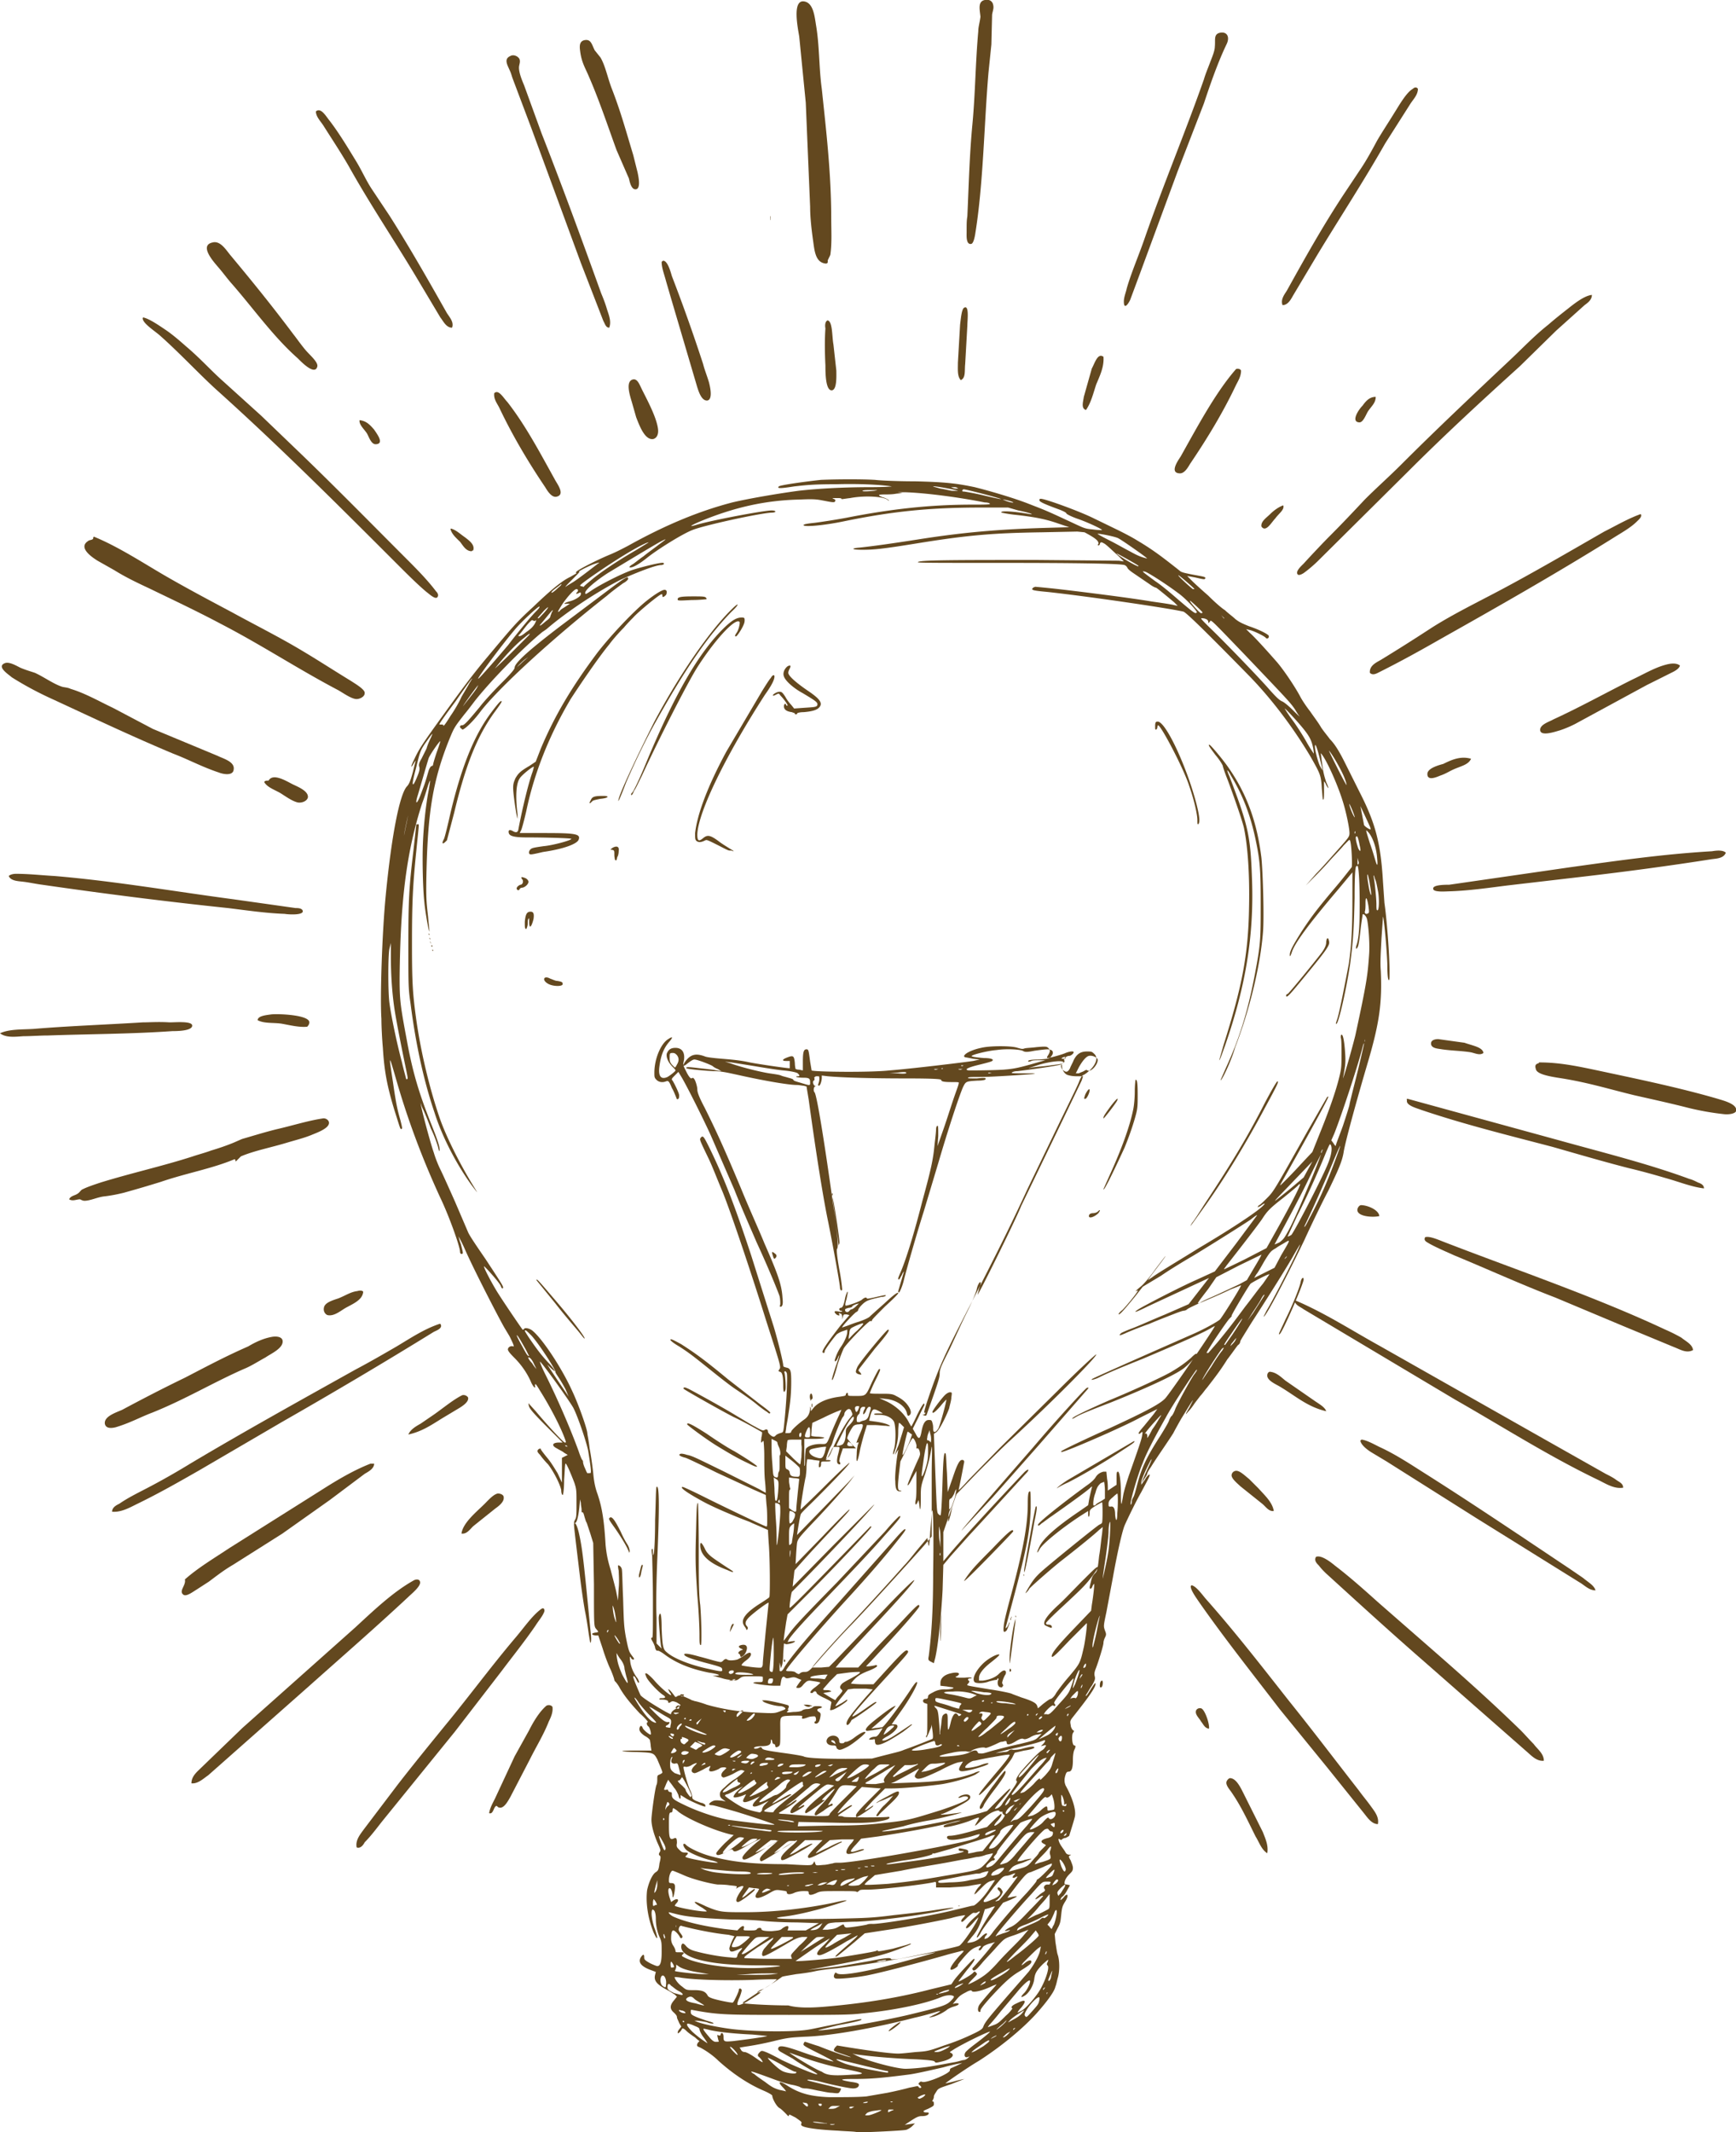 <svg xmlns="http://www.w3.org/2000/svg" viewBox="0 0 238.5 292.8" fill="#63481f" xmlns:v="https://vecta.io/nano"><path d="M115.1 292.6c-2.1-.1-4.1-.3-4.8-.6-.2-.1-.3-.2-.2-.4s-.1-.3-.8-.8c-.8-.4-.9-.5-.9-.3-.1.2-.1.1-.5-.3-.2-.2-.6-.6-.8-.7-.4-.2-1-1.3-1-1.7 0-.1-.5-.4-1.2-.7-2.1-.9-4.2-2.3-6.2-4.1-.9-.9-2.2-1.7-2.7-1.9-.3-.1-.3-.3-.1-.6l.2-.2s-.3-.2-.6-.5c-.3-.2-.9-.6-1.2-.9s-.5-.4-.6-.3c-.1.3-.5.7-.6.6 0 0 0-.3.2-.5l.3-.4-.3-.5c-.1-.3-.3-.6-.3-.8s-.2-.4-.4-.6c-.6-.5-.6-1 0-1.7l.4-.5-.3-.3c-.2-.1-.6-.4-1-.6-1.5-.8-1.9-1.3-1.7-2.1l.1-.4-.8-.3c-1.3-.5-1.7-1.1-1.2-1.8.3-.4.4-.3.4.1 0 .3.1.4.8.8.4.2.9.4 1 .4.4 0 .6-.5.6-1.9 0-1.2 0-1.4-.2-1.9-.4-.8-.6-1.8-.6-2.7 0-.6-.1-.9-.2-1.1-.2-.2-.3-.2-.3-.1-.2.3 0 1.7.4 2.7.2.6.3 1 .3 1.1-.1.1-.1.1-.5-.7-.8-2-1.1-4.1-.9-5.8.2-1 .7-2.2 1.2-2.5.3-.2.4-.3.5-1.2.2-.8.2-1 0-1.1-.1-.1-.1-.2 0-.4.2-.3.2-.3-.3-1.4-.5-1.2-.8-2.3-.8-3.1 0-.7.5-4.4.7-4.8.1-.2.1-.6.1-.8 0-.4 0-.5.3-.6.2-.1.4-.2.4-.3 0-.2-.5-1.3-.7-1.8-.5-.9-.5-.9-2.8-1-1.1 0-2-.1-2-.1 0-.1.9-.1 2-.1h2l-.1-.6c0-.3-.1-.7-.1-.8s-.3-.4-.7-.6c-.6-.4-.9-.8-.7-1.2.1-.3.3-.2.4.1s1 1 1.1.9-.1-.9-.3-1.1c-.3-.2-.3-.6-.1-.6.1 0-.4-.6-1.1-1.2-1.4-1.5-2.1-2.4-2.7-3.4-.2-.4-.5-.8-.6-.9s-.2-.2-.2-.3-.2-.7-.5-1.4c-.3-.6-.8-1.9-1.1-2.9l-.6-1.8h-.4c-.6-.1-.6-.3 0-.4.2 0 .4-.1.4-.1s-.1-.2-.3-.4c-.3-.4-.3-.4-.3-6.1l-.1-5.7-.4-1.3-.5-1.5c-.1-.1-.2-.5-.3-.8-.1-.4-.2-.7-.3-.6-.1 0-.1-.1-.1-.4 0-.2-.1-.6-.1-.9l-.1-.5-.1 1c-.1 1.1-.3 2-.5 2.2-.3.2-.3 0-.1-.4.2-.3.2-.7.2-2.3 0-1.7 0-1.9-.3-2.8-.5-1.3-1.1-2.7-1.2-2.6-.1 0-.1 1-.2 2.2 0 1.1-.1 2.1-.2 2.1s-.2-.3-.2-.7c-.2-.9-1.1-2.6-1.8-3.5-.4-.4-.9-1-1.1-1.3-.4-.4-.4-.5-.3-.7.2-.2.4-.2.4-.1s.4.6.8 1.1c.6.7 1 1.4 1.5 2.2l.6 1.3v-1.7-1.7l.4-.2.4-.2-.5-.3c-.2-.2-.7-.4-1-.6-.8-.4-.6-.8.3-.8h.5l-2.2-2.2c-1.8-1.8-2.2-2.3-2.4-2.7-.1-.3-.1-.5-.1-.5l1 1.1c1.5 1.8 3.8 4.3 4 4.3s.2 0-.1-.8c-.7-1.8-2.1-4.4-3.3-6.3-.6-1-.7-1.1-.7-.7.1.5-.2.2-.5-.4-.5-1.2-1.3-2.4-2.3-3.4-.8-.8-1-1.1-.9-1.3.1-.3.5-.4.7-.3s0-.4-.5-1.4l-.6-1c-.4-.6-4.3-8.1-5.6-11.1-.4-.9-.8-1.6-.8-1.6s.1.5.3 1c.3 1.2.4 1.4.1 1.4-.1 0-.2-.1-.2-.3 0-.7-1.5-4.9-2.7-7.4-2.4-5.2-4.5-10.7-6.2-16.7-.9-3.1-.9-3-.3.9.4 2.8.6 3.7 1 5.1.2.8.3 1.2.2 1.2-.2.2-.2 0-1-2.5-1-3.3-1.4-5.3-1.6-8.6-.1-1.1-.2-2.9-.2-4-.2-3 .1-11.9.6-17 .8-8.2 1.9-13.8 2.9-14.9.3-.3.5-.8.8-1.9l.4-1.6c0-.1-.1.1-.3.4-.4.7-.4.4.1-.6.7-1.5 1.1-2.1 4.2-6.4 2.1-2.9 3.7-5.1 5.8-7.6 3.6-4.3 4-4.8 6.4-7 2.5-2.4 4-3.6 5.1-4.1.5-.3.9-.5.8-.5s-.1-.1 0-.2c.3-.3 2.6-1.5 4.5-2.3 1-.4 2.1-1 2.5-1.2 5.2-2.9 9.8-4.8 14.4-6 2.1-.5 6.1-1.2 9.1-1.6 2.6-.3 6.1-.5 10-.5 1.8 0 3-.1 2.8-.1-1.1-.2-4.2-.4-7.6-.3-3.1 0-4 .1-5.8.3-1.9.3-2.4.3-2.1 0 .2-.2 3.9-.7 5.8-.9 2.4-.1 5.7-.1 7.4 0 .8.1 3.2.2 5.5.2 4.3.1 5.8.3 8.2.8 2 .5 5.1 1.4 7.2 2.2 2.3.9 2.4.9 5.4 2.3 2.4 1.1 2.4 1.2 3.6 1.3.7.1 1.2.1 1.3.1.1-.1-1.8-1-3.2-1.5-.9-.3-1.7-.7-1.7-.8s-.4-.3-.9-.5c-2.2-.8-2.8-1.1-2.8-1.3 0-.1 0-.2.2-.2.6 0 5.3 1.7 7.3 2.7l3.3 1.6c.6.3 1.8.9 2.6 1.4 2.2 1.3 3.5 2.3 5.9 4.2.2.2.7.3 1.7.5 1.6.3 1.8.3 1.8.5-.1.2-.1.2-1.4-.1l-1.1-.2.7.7c.4.4 1.4 1.3 2.2 2 .8.8 1.8 1.7 2.3 2 .4.4 1.1.9 1.4 1.2.5.4.9.6 1.9 1 1.5.5 2.6 1.1 2.7 1.3.1.3-.2.5-.4.3-.1-.2-1.7-1-2.3-1.1l-.4-.1.5.5c.9.8 3.1 3.3 3.8 4.1 1 1.2 2.4 3.3 3.1 4.6.3.6 1 1.6 1.4 2.1.4.6 1.1 1.5 1.5 2.2.4.6 1 1.3 1.2 1.6.7.7 1.3 1.7 2.1 3.3l2 4c2.2 4.3 2.9 7.1 3.2 12.3l.2 2.9c.3 2 .7 6.9.7 9.5 0 .8 0 1.1-.1 1.1s-.2-.6-.2-2.2c-.1-2.5-.5-6.6-.6-6.5l-.2 2.9c-.1 2-.2 3.4-.1 4.5.2 4.5-.2 7.3-1.9 13-1.5 5.1-3 10.6-3.2 11.9s-.8 2.6-2.1 5.3c-.8 1.5-2.3 4.6-3.3 6.8-2.9 6-5.4 10.7-5.6 10.5l.4-.8c1.1-1.8 4.8-9.1 4.6-9.1 0 0-.5.8-1 1.7-1.1 1.9-3.5 5.7-5.7 9.1-.8 1.3-1.5 2.4-1.5 2.5s-.1.4-.3.5c-.2.2-.8 1.1-1.5 2-1 1.6-1.8 2.6-2.8 3.9-.2.2-.6.8-.9 1.1-.3.4-.7.9-.9 1.2s-.5.7-.8 1c-.4.5-.4.4.2-.6l.5-1c-.1 0-.9 1.4-1.6 2.5-.4.7-.9 1.6-1.1 2-.5.8-1.6 2.4-2.2 3.3-.2.3-.6.9-.9 1.4-.3.4-.5.8-.5.9s-.2.4-.4.7c-.5.8-.4.6.1-.6.5-1.1 1-2.1.9-2.1s-1.4 2.7-1.4 3.1v.4s.2-.3.5-.7c.2-.4.5-.7.6-.7.2 0-.2.7-1.1 2.4-.7 1.2-2 3.9-2.3 4.6-.4 1-1.1 4.3-1.6 7.1l-.9 4.8c-.4 1.9-.4 1.9-.2 2.5.2.5.2.6 0 1-.1.2-.2.5-.2.7 0 .4-.7 2.6-1 3.4-.2.5-.3.8-.2 1.2s0 .6-.4 1.3c-.3.4-.6 1-.7 1.1-.1.2-.2.3-.1.3s.4-.5.7-1c.4-.6.6-.9.6-.7.1.4-.8 1.7-3.1 4.6-.4.5-.4.6-.3 1.1 0 .3.2.6.3.7.2.1.2.1 0 .4-.2.4-.1 1.7.2 1.7.2 0 .2.2 0 .6-.1.2-.2.7-.2 1.4 0 1.2-.2 1.6-.6 1.6-.2 0-.3.1-.4.4-.2.6-.2 1 0 1.5.9 1.6 1.4 3.2 1.3 4.1 0 .3-.7 2.4-.8 2.8-.1.1-.3.2-.5.3-.2 0-.4.1-.5.2s-.1.1-.3 0c-.3-.3-.2.3.2.9.2.3.5.7.6.9a.55.55 0 0 0 .5.3c.3 0 .3 0 .1.1s-.2.2.1.7c.1.3.3.7.3 1 0 .4-.1.5-.5.9-.3.3-.5.6-.6.9-.1.4-.1.5.3.5l.4.1-.4.7c-.2.4-.5.8-.7.9a.76.76 0 0 0-.2.4c0 .1.2-.1.4-.3.6-.8.8-.3.2.6-.3.5-.4.7-.5 1.7-.1.9-.1 1.2-.5 1.9l-.4.8.1 1.1c.1.6.2 1.4.3 1.7.3.8.3 2.4 0 3.3-.1.4-.2.9-.3 1.1-.1.6-1 1.9-2.6 3.7-1.9 2.1-4.8 4.5-7.9 6.5-1.7 1-4.7 3.1-4.6 3.1 0 0 .6-.1 1.3-.3s1.3-.3 1.3-.3l-1.8.7c-1.8.6-1.8.6-2.1 1.1-.2.3-.3.5-.3.6s0 .2-.1.4-.2.3 0 .3c.1 0 .1.2.1.4s-.2.3-.8.6c-.5.2-.7.3-.6.4s.3.1.4.1.3 0 .3.1c0 .2-.3.4-.9.4-.5 0-.7.1-1.5.6l-.9.6.7-.1.7-.1-.4.4c-.2.2-.7.5-.9.5-.4.1-6.4.4-6.7.3s-1.4-.1-2.6-.2h0zm-.5-.9h-.5c-.1 0-.1.1.2.1s.5-.1.3-.1h0zm-1.1-.1c-.4-.1-1.9-.3-1.8-.2s1 .2 1.6.2c.4.1.4 0 .2 0h0zm7-1.5c.9-.4.8-.4-.6-.2-.4.1-.8.2-.9.4-.2.2-.2.2.2.2.3 0 .8-.2 1.3-.4h0zm2.2-.3c.1-.1.1-.1-.2-.1h-.4s-.1.1-.1.2c0 .2 0 .2.2.1s.4-.2.5-.2h0zm-7.7-.4l.4-.2h-.6c-.5 0-.6 0-.8.2l-.2.2h.4c.2 0 .5 0 .8-.2h0zm2.2 0c.2-.1.2-.1-.1-.1-.2 0-.4 0-.4.1 0 .2.2.2.5 0h0zm-6.2-.3c0-.1-.1-.3-.3-.3-.5-.1-.5-.1-.2.2s.5.4.5.1h0zm1.9-.1c0-.1-.1-.1-.3-.1s-.2 0-.1.2c.2.2.4.1.4-.1h0zm6.3-.3c.1-.1-.1-.1-.5 0-.2.1-.2.1.1.1.1 0 .3 0 .4-.1h0zm3.4-.1h-.2c-.1 0-.1.1.1.1.1 0 .2-.1.1-.1h0zm4.2-.6c.5-.4.4-.5-.3-.2-.4.2-.5.3-.4.3.2.2.3.1.7-.1h0zm-7.8-.1l2.9-.5c1-.2 2.3-.5 3-.7 1.1-.2 1.2-.3 1.3-.1.1.1.2.2.3.1.1 0 .1-.1-.1-.3s-.3-.2-.1-.4c.1-.1.2-.2.4-.1.6.2 3.9-1.2 3.8-1.6 0-.1 0-.2.2-.3.5-.2 1.5-.7 1.5-.7s-1.2.2-2.6.6c-2.6.6-4 .9-4.8 1-3.9.5-5.3.6-7.5.6-2 0-2.1.1-.4.4.8.1 1.1.2 1.1.4 0 .3-.3.5-.8.5s-2.9-.5-4.4-.9c-1.1-.3-2.2-.4-1.8-.2.2.1 2.4.6 3.6.9.4.1.8.2.9.2s0 .2-.1.4c-.2.3-.2.3-1.1.2-.5 0-1.3-.2-1.9-.3-.5-.1-1.3-.3-1.7-.3s-.7-.1-.8-.2c0 0-.5-.2-1.1-.3s-1.8-.5-2.6-.8c-1.9-.7-3-1.1-3-1 0 0 .1.2.4.3.2.2.9.7 1.5 1.1.9.7 1.3.9 2 1.1.5.1.9.2.9.2s-.2-.3-.4-.5c-.9-.9-.5-1 .7-.2 1.6 1 3.1 1.4 5.6 1.5 2.3 0 3.8 0 5.1-.1h0zm-1.8-3c.7 0 1.3-.1 1.2-.2s-1-.3-2-.5a42.33 42.33 0 0 1-6.2-1.7c-.9-.3-1.7-.6-1.7-.6-.2 0 3.3 2.2 4.4 2.6.7.5 1.5.6 4.3.4h0zm-5.9-.7c-.7-.4-1.7-1-2.4-1.5l-1.6-.9c-.2-.1-.4-.3-.4-.4 0-.6.7-.5 3 .3 2.2.8 4.4 1.4 4.6 1.4.1 0-.8-.5-2-1.1-1.8-.9-2.2-1.1-2.1-1.3 0-.1.1-.3.2-.3s.9.3 1.9.6c1.7.7 4.3 1.6 4.4 1.5 0 0-.5-.2-1.1-.4s-1.2-.4-1.2-.5c-.1-.1 0-.2.1-.4l.3-.3 1.2.2c3.7.6 6.8 1 7.5.9.2 0 1.2-.1 2.1-.2 1.5-.1 1.7-.1 3.9-.9a30.12 30.12 0 0 0 3.8-1.5c1.3-.6 1.5-.8 1.6-1.1.2-.6.9-1.4 3.4-4.3l2.8-3.2c.7-.9 1.5-2.3 1.6-3l.1-.5-.3.2c-.3.2-1 .9-2.1 2-.4.5-.3.5.3 0 .4-.3.8-.4.8-.1s-.5.6-1.6 1.3c-1.2.7-2.1 1.5-4.2 3.8-.7.8-1.2 1.4-1.2 1.6 0 .1 0 .2-.1.2-.3 0-.3-.5-.1-.9.1-.2.7-.9 1.3-1.6s1.1-1.2 1.1-1.3c0 0-.2.1-.5.2-1.4.7-2.8 1-2.9.7 0-.1-.3-.1-.8.2-.6.3-.9.5-1.3 1l-.5.6.4-.1c.3 0 .4 0 .4.1s-.1.2-.8.4c-.3.1-.7.3-.8.4-.5.4-1.5.9-2.1 1-.5.1-.5.1.3-.3.5-.2.9-.5.9-.5h-.2c-.1 0-1.6.5-3.4.9-5.4 1.4-11.5 2.5-15.1 2.6-1.7.1-2.2.1-4.2.6a42.79 42.79 0 0 1-3.5.7c-.7.1-1.2.2-1.2.2s.1.1.2.3a.55.55 0 0 0 .5.3c.2 0 .8.3 1.5.8 1 .7 1.1.7.9.4-.1-.2-.3-.4-.4-.5-.3-.2-.2-.4.1-.7.2-.2.3-.2.8 0 .3.1 1.3.6 2.2 1.1 3.2 1.5 6.6 2.8 3.9 1.3h0zm10.8-5.3c0-.2 1.5-1.3 1.6-1.2s-.8.8-1.3 1.1c-.2.1-.3.2-.3.1h0zm-12.7 5.7c0-.1-.1-.1-.2-.1s-.9-.4-1.9-1c-.9-.5-1.7-.9-1.8-.9-.1.1 1.4 1.5 1.8 1.7.5.4 2.2.6 2.1.3h0zm12.6-.1c0-.1-.1-.1-.2-.1-.2 0-5-1.2-5.9-1.4-1.4-.4-1.3-.2.2.4.6.2 1.8.5 3.3.8 2.7.5 2.7.5 2.6.3h0zm5.7-.7c1.3-.2 2.8-.5 3.4-.6s1.1-.3 1.3-.3.5-.2.6-.3l.2-.2-.3.1c-.3.1-.5-.2-.3-.6.1-.2.7-.7 1.5-1.3 1.2-.9 2-1.6 1.9-1.6-.3 0-3.6 1.6-4.9 2.4-.6.4-.7.4-.5.5.7.3.1.9-1.2 1.2-.8.2-.9.2-1 0-.1-.1-.6-.2-2.5-.3-2.9-.1-6.5-.4-8.4-.7l-.4-.1.4.2c1.2.7 5.6 1.9 6.9 1.9.6 0 2-.1 3.3-.3h0zm-26.5-1.9c-.3-.4-.8-.9-.9-.8s.9 1.1 1 1.1 0-.1-.1-.3h0zm33.9-.9c.4-.3.8-.6.8-.7 0-.2-.1-.1-.5.1-1.3.9-1.6 1.1-1.8 1.3s-.2.2.3 0c.2-.1.7-.4 1.2-.7h0zm-5.2.4c.4-.2.6-.4.6-.4-.1-.1-1.9.6-2.1.7-.1.1.1.1.3.1.4 0 .8-.2 1.2-.4h0zm-33.3-1.7c-.3-.4-.5-.9-.5-1 0-.2-.2-.3-.7-.5-.4-.2-.8-.3-.9-.3s-.1 0-.1.2c0 .1.3.5.7.9a14.53 14.53 0 0 0 2.1 1.6c-.1-.2-.3-.5-.6-.9h0zm2.1.5c-.2-.8-.2-.8 0-.7s.3 0 .3-.1c.1-.4.4-.2.4.3 0 .7.1.7 1.3.6 1.7-.2 4.6-.6 4.7-.7.1 0-.9-.1-2-.2-2.2-.1-4.4-.3-5.8-.6-.4-.1-.8-.2-.9-.2-.2 0 .1.4.7 1.1.4.5.7.7.9.7.5 0 .5 0 .4-.2h0zm38.2-.7l-.4.2c-.2.1-.4.3-.4.3l.4-.2c.2-.1.4-.2.4-.3h0zm1.8-.4c.2-.2.1-.1-.3.1-.3.2-.5.5-.6.5 0 .3.7-.3.9-.6h0zm-27.5-.4c.6-.1 2.4-.5 4-.8 3.1-.7 3.3-.7 3.1-.5-.1.1-1.4.4-3.1.7l-2.8.7c.5.2 8.7-1.2 12.8-2.2s4.8-1.2 5.4-1.8.6-.7 0-.8c-.3 0-.7 0-1.4.3-2.2.9-6.5 1.8-10.8 2.2-1.6.2-3.5.2-10 .2-8.8 0-9.7 0-13.4-.7-.1 0-.1.1-.1.3 0 .3.1.4.8.7.5.2 1.1.4 1.4.5.7.2 1 .3.9.4 0 0-.5 0-.9-.2-.5-.1-1.1-.2-1.3-.2h-.4l.5.2c.8.3 2.8.7 4.3.9 2.8.4 8.9.5 11 .1h0zm27-1.1c.2-.3 0-.1-.4.3-.5.4-.9.8-.9.8 0 .1.9-.6 1.3-1.1h0zm1.3.9c.2-.2.2-.2 0 0-.2 0-.3.1-.3.2s0 .1.3-.2h0zm-1.3-1.7c.6-.5.9-1 .9-1-.3-.1-.1-.4.6-.7 1.2-.6 1.4-.4.6.6-.3.3-.5.6-.5.7l.6-.3c.6-.4 1.5-1.4 2.2-2.4.9-1.3 1.7-3.6 1.3-3.8-.1-.1-.1-.2 0-.4.2-.5.2-.5-.6.2-.9.9-1.1 1.3-1.2 2-.1 1-.8 2.1-1.4 2.4-.5.3-.5.1 0-.4.4-.4.9-1.4.8-1.7-.1-.2-.9.5-1.8 1.6l-2.2 2.6c-.7.9-1.4 1.7-1.6 1.9l-.2.3.8-.3c.6-.2.8-.4 1.7-1.3h0zm2.1-.2c.2-.2.4-.5.4-.5 0-.1-1.7 1-2 1.4-.3.3-.3.3.4-.1.4-.2.9-.5 1.2-.8h0zm-46.3 1l-.1-.1c-.1 0-.1 0-.1.1s.1.1.1.1c.1 0 .1 0 .1-.1h0zm47.8-1.4c.8-.9.9-1 1-1.6.1-.5-.2-.4-.8.2-.7.7-1.4 1.8-1.2 2 .2.3.2.3 1-.6h0zm-47.7.1c-.1-.1-.3-.2-.5-.2-.5-.2-.4.1.1.3.4.1.6.1.4-.1h0zm18.9-.7c4.9-.4 9.8-1.1 14.8-2.4l2.9-.7.4-.6c.6-.8 2.6-2.9 2.7-2.9.2 0 .1.3-1 1.6-.6.8-1.1 1.4-1.1 1.5s1.8-.9 2-1.2c.2-.2.2-.2.4 0s.2.2-.5.9c-.4.4-.6.7-.6.7.1 0 1-.4 1.9-1 .6-.4 1.1-.8 2.1-1.9.7-.8 1.7-1.8 2.2-2.3s1.2-1.2 1.5-1.6l.6-.7-.5.2c-.3.1-1 .4-1.6.6-1.2.4-1.2.4-2.3 1.6-.6.7-1.5 1.6-2 2.2s-.9 1-1.1 1-.3-.3-.1-.4c.1-.1 2-2.2 2.7-3.2l.3-.3-.7.2c-.4.1-.8.3-.9.4s-.2.3-.3.4-.2.2-.3.1c-.1 0 0-.2.1-.3.3-.3.2-.4-.5-.1-.5.2-.8.4-1.6 1.3-.6.7-1 1.2-.9 1.2.1.1-.6.6-.9.6-.4 0 .2-.9 1.1-1.9.3-.3.6-.6.6-.7h-.3c-.2.1-1.2.3-2.2.6-3.5 1-8.8 2.4-10.9 2.8-1.6.3-3.9.5-4.2.4s-.3-.4-.1-.7c.1-.2.1-.1.3 0 .4.3 2.6 0 5.6-.7 2.1-.5 7.9-2.1 7.9-2.2 0 0-1 .2-2.2.4-2.5.5-8.1 1.4-11.3 1.8-1.2.1-2.6.3-3 .4s-1.6.3-2.6.4c-1.1.2-1.9.3-2 .4s-.6.4-1 .7c-.5.3-1.6 1-2.4 1.5l-1.8 1.2c-.2.1-.2.1 0 .2.3.1 3.6.3 6.1.3 1.4.4 3.4.3 4.7.2h0zm-16.7-.5c-.3-.2-.7-.4-.9-.6-.3-.3-.5-.4-.9-.2-.5.3-.2.6 1 .8 1.4.4 1.5.4.8 0h0zm6.1-.1c.5-.3 2.1-1.3 2.1-1.4h-.2c-.5.2-.2-.2.4-.4s2.1-1.3 2-1.4c0 0-1.6 0-3.5.1-3.5.1-7.6 0-9.6-.3-.5-.1-.9-.1-.9-.1-.1.1.4.9 1 1.3.6.5.6.5 1.7.5s1.5.2 1.8.7c.1.3.7.5 2.1.8.5.1 1 .2 1.2.2.2.1.3-.1.6-.7.2-.4.4-.9.4-1 0-.3.3-.3.4 0 0 .1-.1.5-.3 1-.2.4-.3.8-.3.9 0 .3.5.1 1.1-.2h0zm-8.6-1.1c0-.1-.2-.3-.6-.5s-.8-.6-1-.7c-.3-.4-.5-.3-.5.2 0 .3.1.4.9.8 1.1.3 1.1.3 1.2.2h0zm35.1-.1h-.2c-.1 0-.1.1.1.1 0 0 .1-.1.1-.1h0zm15-.1v-.1c-.1 0-.1.1-.1.2-.1.1 0 .1.1-.1h0zm-14.1-.1c.4-.1.6-.2.6-.3s-.3 0-.7.1c-1 .4-1 .5.1.2h0zm13.8-.7l.2-.3-.2.3c-.2.1-.3.2-.3.3v.1a1.38 1.38 0 0 0 .3-.4h0zm-11.3-.5c.1-.1-.1 0-.4.1s-.6.3-.7.4c-.2.3.8-.2 1.1-.5h0zm-40.8.1c.1-.6-.2-1.3-.5-1.2s-.4 1 0 1.4c.4.3.5.3.5-.2h0zm43.9-.3c.1-.2-.2-.1-.6.3-.2.2-.2.2.2 0 .2-.1.4-.2.4-.3h0zm3.1-1.6c.4-.4.3-.4-.7.2-1.3.7-1.7 1-1.7 1.1 0 .3 2-.9 2.4-1.3h0zm5.8 1.2c.1-.1.1-.5.2-.8.1-.5.1-.5-.2.2-.4.9-.3.8-.2.8 0 .1.1 0 .2-.2h0zm-38-.7c.8-.1.8-.1-.5-.1-.8 0-2.1 0-3 .1l-1.6.1h2.1c1.2 0 2.5 0 3-.1h0zm-10.1-.2c-1.3-.2-2.5-.5-3-.9l-.3-.2v.3c0 .2-.1.3-.1.4-.1.1-.1.2 0 .2.3.1 2.9.4 3.8.4h.8l-1.2-.2zm19.3-.9l4-.7c2-.4 2.8-.5 2.9-.3 0 .1.3.1 1.1 0 1.2-.2 8-1.6 8.3-1.8.5-.3 2.6-3.4 2.6-3.9l-.4.4c-.6.7-1 1.1-1.2 1.1-.3 0 .2-.7 1.1-1.5.5-.4.8-.8.7-.8s-.2 0-.3.1-.3.1-.4.1c-.2-.1-.4.1-1 .6-.5.5-.7.7-.8.6s0-.3.2-.5.3-.4.3-.4-.9.1-1.9.4c-2.3.5-5.9 1.2-9.3 1.7l-2.6.4-1.4 1.2c-2.2 1.8-2.4 2-2.6 2-.1 0-.1-.1 1.9-1.8.7-.6 1.2-1.1 1.1-1.1s-.7.4-1.5.8c-1.8 1.1-3.3 1.9-3.7 1.9-.6 0-.4-.5.6-1.4.5-.5.8-.9.8-.9s-1.1.6-2.4 1.5l-2.3 1.6c.1.1 5.1-.3 6.7-.6 2.5-.4 4.2-.7 4.4-.8s.2-.1.2 0 .2.1 2.1-.3l1.8-.5.6-.2c.1.1.1.1-1.7.8-2.1.8-4 1.3-10.6 2.5-1.2.2-2.2.4-2.2.5-.2-.2 2.8-.4 4.9-.7h0zm-10.2.2c2.7-.2 2.5-.3-.7-.3-4.4 0-7-.3-9-.9-1.5-.5-2.1-1.1-2-1.8.1-.4.3-.4.7.1.3.3.6.5 1.4.7 1.1.3 3.1.7 4.6.8.9.1.9.1 1-.2 0-.2.2-.5.4-.7s.3-.4.2-.4c-1.3.6-1.6.7-1.7.1 0-.2.3-1 .7-1.7l-.8-.2c-2-.2-4.5-.7-6.4-1.2-.2-.1-.3 0-.4.2-.1.3-.1.4.2.8s.3.5.2.6-.2.1-.3-.1c-.2-.4-.7-.9-.9-.9s-.3.4-.3 1.1a1.69 1.69 0 0 0 .3 1c.2.3.3.6.3.7 0 .2.1.2.4.2h.6c.2.1.2.1 0 .3s-.2.2.4.5c2.1 1 7.2 1.6 11.1 1.3h0zm-12.7-.1c0-.2-.3-.7-.4-.7s-.1.6 0 .8c.1 0 .4 0 .4-.1h0zm29.1-.9c.1-.1.1-.1-1 .1-.4.1-.4.1.2.1.3-.1.7-.1.8-.2h0zm17.9-.7c1.1-.8 3.1-2.5 3.1-2.7a.76.76 0 0 0-.2-.4l-.2-.3-.6.7c-.3.4-1.2 1.3-2 2.1s-1.4 1.5-1.4 1.5h.1c.2-.1.7-.5 1.2-.9h0zm-30.9.2c-.1-.3.1-.4 1.1-1.5.7-.6 1.2-1.2 1.1-1.2h-.7c-.6.1-.9.2-2.4 1.1-1.9 1.1-2.8 1.6-3 1.5s-.1-.6.2-1c.2-.2.5-.6.8-.9s.5-.5.4-.6l-2.1 1.3c-1.6 1.1-2 1.4-1.8 1.5.1 0 1.6.1 3.4.1h3.1l-.1-.3h0zm-4.6-1.6l1.6-1.1h-.9c-.8 0-.9 0-1.3.4-.5.5-1.6 1.8-1.6 1.9.1.2.6-.1 2.2-1.2h0zm39.7.9c0-.1-.1 0-.1.1-.1.1-.1.2-.1.3s0 0 .1-.1.1-.3.1-.3h0zm-32.1-1l1.6-1h-.5c-.3 0-.6 0-.7.1-.3.2-2.2 2-2.1 2 0-.1.8-.5 1.7-1.1h0zm-4.3 0c1.9-1 1.9-1 .9-1h-.9l-.6.6c-1.3 1.3-1.2 1.3.6.4h0zm7 0c.3-.2 1-.6 1.6-.9l1-.6-1 .1-1 .1-1 1c-.9.9-.8 1 .4.3h0zm-12.8.2c.5-.3 1.4-1.1 1.4-1.2s-.4-.1-.9-.1h-.9l-.3.5c-.4.8-.5 1-.1 1 .3 0 .6-.1.8-.2h0zm33.2-1.2c.5-.5.8-.6.8-.4 0 .1-.1.1-.1.2-.1 0-.2.2-.2.3-.1.2-.1.2.2.1.2 0 .6-.4 1-1 .9-1.1 2.8-3.4 4.6-5.3.7-.8 1.3-1.5 1.3-1.6s.1-.2.1-.2c.2 0 2-1.8 2-2v-.2s-.6.2-1.2.5l-1.7.7c-.5.1-.7.3-1.9 1.8l-1.3 1.7s.3 0 .6-.1c1-.2.9-.1-.2.4l-1 .4-1.4 1.8c-.8 1-1.6 2.1-1.7 2.4-.3.5-.5.7-.5.5s1.4-2.6 1.9-3.3c.3-.5.6-.9.6-.9s-.3 0-.7.2l-.7.2-.3 1c-.4 1.2-.7 1.9-1.5 2.8-.3.4-.6.7-.6.8 0 0 .3 0 .7-.1s.8-.3 1.2-.7h0zm-43.5-.2c-.1-.4-.2-.2-.1.2.1.2.1.3.1.2.1 0 .1-.2 0-.4h0zm46.5-.3c.4-.1.9-.3.9-.4.1-.1.1-.1-.2 0-.7.2-.5 0 .2-.4.7-.3 1.1-.6 2.7-2.3 1.1-1.1 1.9-2 1.9-2 0-.1-.2-.1-.6.2-.6.4-.6.2 0-.3a3.04 3.04 0 0 1 .7-.5c.2-.2.2-.2.1-.4-.2-.2 0-.6.4-.6h.3s0-.1.1-.2c.1-.2 0-.2-.5-.2-.6 0-.6 0-2.1 1.7-1.5 1.6-4.5 5.1-4.8 5.6-.1.2-.2.2 0 .2 0-.1.4-.2.9-.4h0zm-30.3-.7c.6-.4.9-.4.8 0l-.1.3h2.5l1.8-1-3-.1c-1.6 0-3.7-.1-4.6-.2s-2.8-.2-4.4-.2c-4.6-.2-6.3-.4-7.8-.8l-.8-.2c-.1.1.2.4.6.6 1.8.8 4.2 1.3 7 1.7l1.8.2.3-.3c.4-.4.7-.4.6 0-.1.3-.1.3.8.3.6 0 .9 0 1-.2.2-.2.6-.2.6 0s.4.3 1.4.3c1-.1 1.2-.1 1.5-.4h0zm4.8.1c.2-.1.4-.3.5-.5l.2-.3-.7.4c-.4.2-.8.4-.9.5-.3.1.6.1.9-.1h0zm29-.5c.7-.3 1.4-.6 1.6-.8s.4-.3.5-.2.7-.4.6-.5c0 0-.6.2-1.1.5a31.91 31.91 0 0 1-2 .9c-.6.2-1 .4-1.1.6s-.1.2 0 .2c.2-.1.8-.4 1.5-.7h0zm-26.1.2c.7-.4.7-.4.8-.1 0 .1.2.2.3.2.6 0 2.4-.3 2.8-.4.2-.1.5-.1.7-.1.7.1 7.7-1 11.3-1.9 2.1-.5 2.4-.6 2.6-.6.3 0 1.5-1.2 2.2-2.3l.8-1.2s-.2 0-.5.1c-.4.1-.7.3-1.2.8l-.9.9c-.3.2-.3.2-.1-.2a3.04 3.04 0 0 1 .5-.7c.2-.2.3-.4.3-.4l-1.2.2c-.9.2-1.7.2-3.1.3h-1.9v-.4c0-.4 0-.4-.4-.3-2 .4-7.5 1-9 1-.8 0-1.1 0-1.2.2-.2.1-.3.2-.3.1-.1-.1-.8-.1-2.5-.1-2.3 0-2.5 0-3.1.3-.7.3-1 .3-1-.1 0-.2-.1-.2-.7-.2a3.73 3.73 0 0 0-1.2.2c-.6.3-1.1.3-1.1 0 0-.2-.1-.2-.8-.3s-.8-.1-1.8.5c-1.1.6-1.7.7-1.7.3 0-.1.1-.4.3-.6l.2-.4s-.3-.1-.7-.1l-.7-.1-.5.7c-.3.4-.5.7-.4.7 0 0 .4-.2.8-.6.8-.6.9-.7.9-.5s-2 1.7-2.3 1.7c-.4 0-.3-.5.3-1.4.5-.7.5-.8.3-.8-.1 0-.4.1-.6.2-.3.2-.3.2-.2 0s0-.2-1-.3c-.6-.1-1.4-.1-1.6-.1-.9-.1-3.4-.7-4.7-1.3-.7-.3-1.4-.6-1.5-.6-.2 0-.5.6-.5 1.3 0 .3 0 .4.3.4.5 0 .6.2.5 1s-.3 1.3-.3.7c0-.4-.2-1-.4-1-.3 0-.2.8.1 1.6l.1.3.3-.2c.6-.4.9-.1.4.4-.1.1-.2.3-.2.3.1.2 3.2.8 4.2.8.3 0 .3 0-.4-.5-.9-.5-1.3-.9-.9-.8.1 0 .8.3 1.4.6 1.9.8 2.2.8 5.4.8 3.9 0 8.3-.5 12.1-1.3.9-.2 1.7-.4 1.8-.3.2 0-2.9 1-4.6 1.4-1.5.4-3.1.7-4 .8-2.6.3.2.4 6.7.3 4.4-.1 5.3-.1 8.4-.5 1.9-.2 4.5-.5 5.7-.7 3.2-.5 3.3-.4.4.2-3 .6-8.6 1.3-11.2 1.4-1 0-2.3.1-2.9.1-1 .1-1 .1-1.4.5l-.4.5h.7c.7-.1 1-.1 1.5-.4h0zm16.4-2.9h.2c.1.1 0 .1-.2 0-.1.1-.1.1 0 0h0zm13.2 2.6c.3-.8.5-2 .3-2-.1 0-.2.2-.3.5-.1.2-.3.7-.5 1l-.4.5.3.3c.1.2.3.3.3.3a2.83 2.83 0 0 1 .3-.6h0zm-51.9.1c0-.1-.1 0 0 0-.1.2 0 .3 0 .2 0 0 0-.1 0-.2h0zm50.9-2.1c.4-.2.4-.2.4-1.2v-1l-.4.5c-.2.3-.8.9-1.2 1.4s-.9 1-1.1 1.2l-.4.4 1.2-.6c.6-.2 1.3-.6 1.5-.7h0zm-53.6-.7c.1 0 0-.2-.1-.4s-.3-.4-.3-.4-.1.2-.1.5c0 .4 0 .5.2.4.1-.1.2-.1.3-.1h0zm46-.7c1.1-.4 1.5-.9 1-1.3-.2-.2-.2-.4 0-.4.1 0 .3.1.4.3.2.3.2.3 0 .7-.1.2-.4.5-.6.7-.2.1-.3.2-.2.2s.3-.1.4-.1c.3-.2 2.6-3.2 2.6-3.3 0 0-.2 0-.3.1-.4.2-.5 0-.2-.3s.2-.3-.3-.1c-.2.1-.6.2-.8.2-.5.1-.6.3-1.7 1.6l-1.3 1.7c-.2.4.1.4 1 0h0zm9.9-1.5c.2-.3.3-.5.2-.6 0 0-.3.2-.6.5-.4.4-.5.6-.4.8.1.3.1.3.3 0 .1 0 .3-.4.5-.7h0zm-55.8-.6v-.6l-.2.7c-.1.4-.2.8-.2.9 0 .2 0 .2.2-.1.1-.2.2-.5.2-.9h0zm15.1.9l.5-.2-.3-.1c-.3-.1-.4 0-.7.2-.4.4-.2.4.5.1h0zm3-.8h-.2c-.1 0-.1.1.1.1.1-.1.2-.1.1-.1h0zm3.3-.1c0-.1-.1-.1-.5 0-.8.1-.8.3-.1.2.2-.1.5-.2.6-.2h0zm1.6-.1l.4-.2h-.4c-.2 0-.5.1-.7.2l-.3.2h.3c.2 0 .5-.1.7-.2h0zm1.5-.1c.1-.2.2-.3.2-.4-.1-.1-.9.2-1.2.4l-.3.2h.5c.4.1.6.1.8-.2h0zm1.6 0c.4-.2.8-.4.9-.5.2-.2.2-.2-.2-.1-.8.1-1.2.3-1.5.6-.3.5-.1.5.8 0h0zm1.5.3c.2 0 .5-.3.9-.7l.5-.6-.5.1c-.5.1-2 .9-2.2 1.1s.7.2 1.3.1h0zm27.1-.2c.4-.3.5-.6.2-.6-.2 0-.7.8-.6.8l.4-.2h0zm-23 0c2.9-.3 4.4-.5 7.8-1.1 4.8-.8 4.7-.8 5.5-1.6.6-.6 1.1-1.3 1.1-1.5 0 0-.4.1-.9.2-.5.2-1 .3-1.2.3s-.9.2-1.6.3-2.1.4-3.3.6c-1.1.2-3.7.6-5.6 1l-3.6.6-.7.6c-.4.3-.7.6-.7.7-.1.1 1.7 0 3.2-.1h0zm11.2-.5c1.9-.3 2.2-.4 2.4-.8l.2-.4c0-.1-.7.1-1 .2-.1.1-.4.1-.6.1s-1.1.2-1.9.3c-.9.2-2 .4-2.5.5-.7.1-.9.2-.9.3 0 .2.2.2 1.5.1.9 0 2.1-.1 2.8-.3h0zm11.5-.9c.3-.7.2-.7-.4-.1-.3.3-.6.6-.6.7 0 0 .2 0 .4-.1.4-.1.5-.2.6-.5h0zm-7.6.1c.3-.1 1-.8.8-.9 0 0-.3 0-.6.1s-.6.3-.9.5c-.4.5-.3.6.7.3h0zm-34-.1c.2-.2-.4-.3-1.6-.3-.9 0-2.9-.2-4.8-.4l-.5-.1.4.2c.2.1.6.2 1 .3 1.1.3 5.1.5 5.5.3h0zm3 0c0-.1-.3-.1-1-.1-.6 0-1.1.1-1.1.1 0 .1.4.1 1 .1s1.1-.1 1.1-.1h0zm4 0c.2 0 .4-.1.4-.1 0-.2-3.4 0-3.5.2-.1.1.3.1 1.3 0 .8-.1 1.6-.1 1.8-.1h0zm2.2-.2h-.6c-.2 0-.1 0 .3.1.3-.1.5-.1.3-.1h0zm27.5-.4c1.1-.3 1.3-.4 1.7-.8.2-.2.6-.7.8-.9s.4-.5.4-.5c0-.1.2-.3.5-.6l.5-.5s-.1-.1-.3-.2c-.6-.3-.3-.6.6-.8.3-.1.5-.2.6-.4.1-.3.1-.5-.2-.5-.1 0-.2-.1-.3-.2-.1-.2-.2-.2-.5-.1-.5.2-4 4.3-3.8 4.4.1 0 .5 0 1-.2.5-.1.9-.2.9-.1l-1.2.5c-1.3.4-1.4.5-1.9 1.2-.3.1-.3.1 1.2-.3h0zm6.6.1c.1-.2-.3-1-.6-1.3s-.3-.1 0 .8c.3.7.5.9.6.5h0zm-31.3 0h-.3c-.1 0 0 .1.2.1s.1 0 .1-.1h0zm1-.1h-.5c-.1 0-.1.1.2.1s.4-.1.3-.1h0zm2.2-.2h-.4c-.1 0 0 .1.1.1.3-.1.4-.1.3-.1h0zm.9-.2h-.4c-.1 0 0 .1.2.1s.3 0 .2-.1h0zm16.9 0c.3-.1.6-.4 1.1-1 .9-1.1 2.9-3.5 3.9-4.6.4-.5.7-.8.7-.9-.1-.1-1.4.4-1.6.5-.5.5-3.2 3.8-3.2 4 0 .1-.1.3-.3.5s-.2.4-.1.4c.2.1 0 .3-.2.3s-.9.6-.9.8.1.2.6 0h0zm-16-.1h-.4c-.1 0 0 .1.1.1.3 0 .4 0 .3-.1h0zm-8.4-.3l.2-.3.1.3c.1.3.1.3 1.1.2.5 0 1.1-.2 1.3-.2.2-.1.5-.1.8-.1.8.1 7.2-.9 13.4-2.1 4.6-.9 5.7-1.2 5.9-1.6.2-.3.2-.3-1.1.1-2.2.6-3.3.6-3.3.1 0-.1.1-.2.4-.2.6 0 1.9-.3 3.6-.8l1.5-.4.9-.9c.5-.5 1-.9 1-.9.2 0 .1.3-.4.9-.3.3-.5.6-.5.7.1.1.7-.3 1.1-.8.4-.6.4-.6.2-.7-.1-.1-.2-.2-.2-.3.1-.1 0-.1-.1-.1s-.3 0-.3-.1c-.1-.1-.3-.1-.8.1s-.9.5-1.6 1.1c-.9.9-1.1 1-.8.5.6-1 .7-1-1-.3-1.7.6-3.3.9-3.4.8-.2-.2.1-.3 1.2-.6.6-.1 1.1-.3 1.1-.3s-.8.1-1.7.4c-2.4.6-7 1.4-9.7 1.8l-2.3.3-.7.8c-.4.4-.7.8-.7.9 0 .2.4.1 1-.1s.8-.2.8-.1-1.7.6-2.1.6c-.5 0-.4-.5.2-1.3.3-.3.5-.6.5-.7h-1.7l-1.6.1-.7.6c-.8.7-1.3 1.2-1.2 1.2s.8-.4 1.7-.8c.9-.5 1.7-.8 1.8-.8s.1.1-.2.2c-4.2 2.2-4.4 2.3-4.4 1.8 0-.1.5-.7 1-1.2l1-1h-2.4l-1.1 1c-.6.5-1 1-1 1 .1 0 .8-.3 1.5-.8.8-.4 1.5-.8 1.6-.7.1 0-.5.4-1.2.8-2.7 1.5-3.1 1.7-3.1 1.2 0-.3.4-.8 1.7-1.9 1.1-1 .4-.7-2 .9-1.2.8-2.3 1.4-2.4 1.4s-.2-.1-.2-.3c0-.3.5-.8 1.9-2l.7-.6-1 .6c-.6.3-1.3.8-1.8 1.1-1.6 1-2.2 1.2-2.2.7 0-.3 1.1-1.4 2.1-2.2.8-.6.3-.4-1.2.4-1.7 1-2 1.1-2.2.8-.1-.2-.2-.2-.9.2-.9.5-1.4.6-1.4.2 0-.1.5-.7 1.2-1.4l1.2-1.1-.5-.1c-2.4-.6-5.8-2.1-7.1-3.1-.3-.3-.7-.5-.7-.5s-.1.1-.1.3-.1.3-.2.3c-.3 0-.3.3-.3 1.8 0 1.6.1 2 .6 1.8.4-.2.5-.1.5.6-.1.5 0 .6.3.9s.4.4.8.4c.5 0 .5.1.2.4-.1.1-.2.2-.1.2.1.2 4 .9 4.4.8.1 0-.3-.2-.8-.3-1.3-.3-2.7-.9-3.3-1.3-.5-.3-.8-1-.5-1 .1 0 .2.1.2.1.3.4 2.1 1.3 3.8 1.7 2.7.7 5.4 1 10 1 3.5.2 3.5.2 3.7-.1h0zm12.8-.2c4.7-.6 9.1-1.5 7.6-1.5-.3 0-.4-.1-.4-.2 0-.2.1-.2.6-.1.6.1.8.2.7.5 0 .1 0 .2.2.1.1 0 .6-.1 1-.2l.8-.1.9-1.1c.5-.6.8-1.1.8-1.1s-.2 0-.5.1c-.6.3-3.4 1.1-5.6 1.8l-2.1.6c-.1 0-.3.1-.3 0-.1 0-.1 0-.1.1.1.1-1.7.6-4 .9-1.8.3-2.7.5-2.2.5-.2.1 1.1-.1 2.6-.3h0zm13.8.1c.2-.1.6-.4 1.1-1 .4-.5 1.2-1.4 1.7-2s1-1.1 1-1.2h-.5c-.5.1-.6.1-1.7 1.4-1.3 1.5-2.5 2.9-2.5 3s.3 0 .9-.2h0zm4.9-.1c1.2-.4 1.2-.4 1.1-.9-.1-.3-.1-.5 0-.7.2-.6.1-.7-.3-.2-.2.3-.6.7-.9 1-.8.8-1 1.1-.9 1.1s.5-.2 1-.3h0zm-35.2-2.1l1.2-.8h-.4c-.4 0-.5 0-1.1.5-1.8 1.5-1.8 1.5.3.3h0zm-7.7.4c.8-.5 2-1.5 1.9-1.6 0 0-.2-.1-.5-.1s-.6.2-1.6 1.1c-1.1 1.2-1.1 1.4.2.6h0zm5.9-.8l.7-.4-.4-.1h-.6c-.3.2-2.1 1.6-2.1 1.7-.1.1 1.4-.6 2.4-1.2h0zm-15.2-.4c-.6-1.1-.6-.8-.1.5.3.8.4.9.5.7s0-.5-.4-1.2h0zm45.4 1c.3-.1.7-.4 1.6-1.6.7-.8 1.2-1.5 1.2-1.6 0 0-.3 0-.6.1-.6.2-1.2.6-1.2.9 0 .1-.4.6-.9 1.2-.8 1.1-.8 1.2-.1 1h0zm-33.4-.6c.4-.2.8-.4.9-.5.2-.2.2-.2-.2-.2s-.6.1-1 .4c-1 .8-.9.8-.6.7.1 0 .5-.2.9-.4h0zm43.5-1.3v-.2l-.2.2c-.2.2-.2.2 0 .2 0 0 .2-.1.2-.2h0zm-10.3-.2c.4-.2.6-.3.6-.4-.1-.1-1.3.3-1.4.5-.2.3.1.3.8-.1h0zm9.8-.1c.1-.1.1-.2.1-.3-.1-.1-.4.2-.4.3-.1.2.1.2.3 0h0zm-33.1-.1c.5-.1-.5-.1-2.7-.1-2.1 0-3.4 0-3.4.1.1.2 5.1.2 6.1 0h0zm-6.9-.1c0-.1-.4-.1-1-.2-.6 0-1.8-.2-2.8-.3l-1.7-.2c-.1.1 2 .4 3.5.6 1.7.2 1.9.3 2 .1h0zm17.2-.1c3.5-.5 9.3-1.7 11.4-2.3l1-.3 1.5-1.5c1.4-1.4 1.7-1.7 1.7-1.5 0 .1-.5.7-1.1 1.4s-1.1 1.3-1 1.3c.3 0 .8-.3 1-.7.1-.2.7-1 1.2-1.7s.9-1.3.8-1.4c-.2-.1-.1-.4.4-1.1.7-.9 2.5-2.8 3-3.1.2-.1.4-.3.5-.5.2-.2.1-.3-.2-.2l-.4.1.3-.3c.3-.3.4-.6.1-.5-1 .4-2 .6-3.7 1-1.9.4-3.5.9-2.6.7.2 0 .6-.1.9-.1s.5-.1.6-.2.3-.2.6-.1c.2 0 .8 0 1.4-.2 1.2-.3 1.5-.3 1.5-.1 0 .1-.6.3-1.4.4l-1.3.3-.3.6c-.4.9-4.4 5.4-4.6 5.2-.1-.1.8-1.2 2.4-3.1 1.2-1.4 1.8-2.2 1.8-2.4 0-.1-.7 0-2.3.3-1.3.2-2.4.5-2.6.5-.3 0-1.2.6-1.2.9 0 .2 1.3 0 2.1-.3s1.1-.3 1.1-.2c0 .2-2.4.9-3.2 1-.6.1-.7 0-.8-.1s0-.4.2-.7l.3-.5-.5.1c-.3 0-1.5.5-2.6 1.1-2.3 1.1-3 1.3-3.3 1.1s-.3-.3.1-.9c.2-.3.3-.4.2-.4-1.4.8-2.9 1.6-3.3 1.8l-.5.2 2.7-.1c3.8-.1 6.6-.5 8.7-1.3.4-.2.8-.3.8-.2l-.6.4c-.8.4-2.8 1-4.5 1.3-1.3.2-5.2.6-7 .6h-.9l-1.6 1.6c-1.5 1.6-1.5 1.7-.3.9.3-.2.3-.2.2 0-.2.2-1.7 1.2-2.1 1.4-.2.1-.2 0-.2-.2s.4-.7 1.7-2l1.7-1.7-1.3-.1-1.3-.1-1.5 1.5c-.8.8-1.6 1.7-1.7 1.9-.2.3-.2.3.4-.1 1.2-.8 1.3-.8 1.4-.8.1.1.2 0-1 .8-.9.6-1 .7-.7.7.2 0 .5 0 .6.1.4.1 5.8.1 6.1 0 .1 0 .2 0 .2.1 0 .2-.5.4-1.9.6-1 .1-2 .2-5.9.1l-4.7-.1-.1.6 4.5-.1c3.5 0 5-.1 6.8-.3 3.9-.4 4.1-.5 8.3-1.8 2.4-.8 3.8-1.4 3.8-1.7 0-.2-.4-.3-.9-.1s-.6.1-.1-.2c.7-.3 1.3-.2 1.3.2 0 .2-.2.4-.5.6-.6.4-3.1 1.7-3.4 1.7-.1 0-.1 0-.1.1 0 0 .6 0 1.3-.1l1.5-.2c.3 0-3.2.9-4.5 1.1-.6.1-2.2.4-3.5.8l-2.7.6c-.7.2.4.1 1.8-.1h0zm-2.8-2c0-.1.8-1.2 1.1-1.4l.7-.7.5-.6-.7.3c-.4.2-.9.4-1.2.5-.9.5-.3 0 1.1-.7 1.4-.8 1.6-.8 1.6-.5s-.3.7-1.5 1.8c-.6.6-1.2 1.1-1.3 1.3-.1.1-.3.2-.3 0h0zm14.2-1.1c0-.3.7-1.4 1.7-2.8.5-.6 1-1.4 1.3-1.7.3-.4.4-.5.5-.5.2.2-.2.9-1.5 2.6-.7.9-1.3 1.8-1.4 2-.2.6-.6.8-.6.4h0zm7.6 2.8c.4-.2.9-.5 1.2-.9.5-.5.6-.6.7-.4.3.4 1.1-.3.9-.8-.1-.3-1.7.3-2.3.9-.5.5-1.3 1.4-1.2 1.4 0 .1.3 0 .7-.2h0zm2.7-.4c0-.3 0-.3-.3-.2s-.3.1-.1.3c.3.3.4.3.4-.1h0zm-44.6 0h-.2c-.1 0-.1.1.1.1.1 0 .1 0 .1-.1h0zm6-.1c-.8-.3-3.5-1.2-4.5-1.5-.6-.2-1.7-.5-2.4-.7s-1.4-.4-1.6-.4c-.5 0-.5-.2 0-.5.4-.2.5-.2 1.5-.1l.4.1-.4-.3c-.3-.2-.4-.4-.4-.7s.1-.5.7-1c.4-.4 1-.9 1.4-1.1.4-.3.8-.6 1-.8l.3-.3-.3-.1c-.2-.1-.6.1-1.3.5-.6.3-1.2.5-1.3.5-.4-.1-.4-.5 0-.9l.4-.4s-.1-.1-.3-.1-.5 0-.7.2c-1 .5-1.6.5-1.3-.1.1-.2.1-.3.1-.3s-.5.2-1 .5c-.6.3-1 .5-1.2.5-.5-.1-.5-.5 0-1 .2-.2.4-.4.3-.4 0 0-.4.1-.7.3s-.8.3-.9.2c-.1 0-.2 0-.2.1 0 .3.6 2.5.9 3.1.2.4.3.8.3 1s.1.3.5.5c.3.1.7.3.9.3.2.1.4.2.4.3v.2c-.3 0-1.9-.7-2.6-1.1l-.8-.5v.3c0 .4-.2.2-.3-.3-.1-.2-.3-.7-.6-1-.2-.3-.5-.7-.6-.8l-.2-.3-.2.4c-.1.2-.2.5-.3.7-.1.3-.1.3.2.3.2-.1.3 0 .3.1s.2.2.3.2c.2 0 .2.1.2.4 0 .5.3.7 2 1.5 1.5.7 3.7 1.5 5.7 1.9 2.3.3 7.1.9 6.3.6h0zm2.8-.3c-.1-.1-.3-.2-1.6-.3-1.1-.1-.6.1.6.2.5.1 1 .2 1 .1.1.1.1.1 0 0h0zm-17.9-.5c0-.1-.1 0-.1.1 0 .2 0 .2.1.1.1 0 .1-.1 0-.2h0zm48.4.2c.4-.1.7-.4 2.1-1.9 1.5-1.7 1.9-2.2 1.7-2.4s-1.2.6-2.5 2.1c-1.8 2.1-2.2 2.6-2 2.5a1.08 1.08 0 0 1 .7-.3h0zm3.5-1.4c.6-.5.8-.6.8-.1 0 .2 0 .3.4.2.2 0 .5-.1.5-.1.1-.1.1-.8-.1-1.5l-.2-.6-.3.3c-.3.2-.4.2-.5.1s-.4.1-1.3 1.2l-1.2 1.4c0 .1.3 0 .7-.1.4-.2.8-.4 1.2-.8h0zm-29.1.6c0-.1.9-1 1.9-2l1.8-1.8-.7-.1c-1.4-.1-1.5-.1-2.1.9-.3.5-.7 1.1-.9 1.4s-.3.5-.2.4a.76.76 0 0 0 .4-.2c.1 0 .2 0 .2.1s-.1.2-.2.2-.6.3-1.1.7c-.5.3-.9.6-1 .6-.4 0-.1-.6.8-1.5.9-1 1.4-1.6 1.7-2 .1-.2.1-.2-.2 0-.9.7-1.7 1.5-1.4 1.4h.3c0 .1-2.5 1.9-2.6 1.8-.4-.2.5-1.2 2.7-2.9l1.2-.9-.5-.1c-.6-.1-.5-.2-2.9 1.8-1.4 1.2-1.9 1.6-1.2 1.2.3-.2.5-.3.5-.1 0 .1-1.5 1-1.7 1-.4 0-.2-.5.3-1 .3-.3 1.2-1 2.1-1.7s1.5-1.2 1.5-1.3c0 0-.3-.1-.5-.1-.3 0-.6.1-1.1.6-.4.3-1.2 1-1.9 1.6-.7.5-1.3 1-1.3 1s.3-.2.7-.4c.4-.3.7-.5.8-.5.3 0-.6.7-2.3 1.7-.2.1-.1.2.6.2 1.4.1 3.2.3 4.8.3 1.3 0 1.4 0 1.5-.3h0zM91.8 248c.2-.2.2-.2.1-.4-.2-.2-.2-.2-.3.1a2.39 2.39 0 0 0-.2.9l-.1.5.1-.5c0-.1.2-.5.4-.6h0zm47.1.4l.5-.6-.4.2c-.5.2-1.1 1.1-.7 1.1.1-.1.4-.3.6-.7h0zm-32.6.4c0-.2 1-1.1 2.6-2.3.9-.7 1.5-1.2 1.5-1.3-.1 0-.1-.1-.1-.3 0-.1 0-.2-.1-.2-.3 0-4.1 2.7-4.1 3l.4-.2c1.4-.8 1.9-1.1 2.1-1.1s.1.1-.1.2c-.1.1-1 .6-2 1.1-1.7 1-1.7 1-1.3 1.1.7.1 1.1.1 1.1 0h0zm39.9-.1c0-.1-.1-.1-.1-.1-.1 0-.1.1-.1.1l.1.1c.1 0 .1-.1.1-.1h0zm-41.5-.2c0-.1.1-.4.4-.7l.5-.5-.8.4c-1.4.7-1.8.4-.9-.5l.5-.5-.9.4c-1.3.6-1.7.5-1.2-.3l.2-.4-.5.2c-.5.2-1.1.3-1.2.2s.2-.6.8-1.1l.5-.4-1 .5c-.5.3-1.1.6-1.2.6s-.3.1-.3.2 1.6 1.2 2.4 1.6c.6.3 1.8.6 2.4.7.3-.2.3-.3.3-.4h0zm34.9-.1l.2-.2s-.2.1-.3.2l-.2.2c0 .1.2 0 .3-.2h0zm6.9-.5v-.2s-.1 0-.2.1-.1.1-.1-.2c0-.4-.3-1.2-.4-1.1v.8c.1.7.1.7.4.7.1.1.3 0 .3-.1h0zm-7.9-.4c.1-.2.2-.4.2-.5 0-.2-.1-.1-.4.3-.2.3-.3.5-.3.6s.3-.1.5-.4h0zm1.7.1c.1-.2.1-.2 0 0-.2.1-.3.2-.2.2 0 0 .1-.1.2-.2h0zm-35.1-.4c.3-.2.8-.4.9-.5.2-.1.4-.2.5-.2.3 0 1.4-.9 1.4-1.1 0-.1.1-.4.3-.6.3-.3.3-.4.1-.4-.2-.1-.6.1-1.1.5a16.44 16.44 0 0 1-1.6 1.3c-1.7 1.3-1.8 1.6-.5 1h0zm34.7 0l.3-.2-.4.1c-.5.2-.7.3-.4.3.1.1.3 0 .5-.2h0zm-44.9-.6c0-.2-.6-1.4-1-2.1-.3-.5-.3-.5-.4-.3-.1.1-.2.3-.3.3-.3 0-.2.2.4.7.3.3.5.5.5.6 0 .2.6 1 .7 1 0-.1.1-.1.1-.2h0zm8.6-.1c.3-.1.8-.4 1.3-.6.7-.4.7-.4.6-.6-.1-.1-.2-.3-.1-.4v-.2c-.1 0-1.8 1.3-2.1 1.7-.5.4-.4.4.3.1h0zm37-1.4l2.2-2.5c.6-.6 1-1.2 1-1.2s-.3 0-.6.2c-.4.2-.8.6-1.5 1.3-1 1.2-2.7 3.4-2.7 3.5 0 .3.5-.1 1.6-1.3h0zm1.4-.1c.7-.8.9-.9.9-.6 0 .1.2-.1.7-.6.6-.7.8-.9 1-1.7.5-1.6.5-1.5.1-1.1-.2.2-.4.4-.4.5s-.3.4-.6.7c-1.8 2-3.5 3.8-3.5 4-.1.1.2 0 .5-.1.3-.2.8-.6 1.3-1.1h0zm-39.2.7c1-.6 1.2-.8 1.1-.9s-.2-.2-.2-.3c0-.2-.3 0-1.2.7-.6.5-1.1.9-1.1 1 0 .2.7-.1 1.4-.5h0zm-3 .3c.2-.1.7-.4 1.2-.6.8-.4.8-.5.6-.6-.2 0-.3-.2-.3-.3v-.2c-.1 0-1.8 1.4-1.9 1.6-.2.3-.1.3.4.1h0zm21.7-1.3c-.2-.3 0-.6.8-1.5.4-.4.7-.8.7-.8s-.8.4-1.7 1c-.9.5-1.8 1.1-2 1.2s-.4.2-.4.3.6.1 1.4.1c1.2-.2 1.3-.2 1.2-.3h0zm-3.6-.3c.1-.2.1-.4.1-.4-.1 0-1 .6-1 .7h.4c.3 0 .4 0 .5-.3h0zm-2.4-.1c.1-.1.4-.4.6-.7.3-.4.3-.4.1-.2-.2.1-.6.4-.9.6-.5.3-.6.4-.5.5.2.2.5.1.7-.2h0zm-8.6 0c.3-.1.4-.2.2-.2-.2-.1-.3-.1-.5.1-.3.3-.2.3.3.1h0zm10.7-.6c.9-.5 1.8-1.1 1.8-1.3 0 0-.2-.1-.5-.1-.4 0-.6.1-1.3.7-.9.8-1.3 1.2-1.2 1.2.2 0 .7-.2 1.2-.5h0zm2.9-.3c.7-.4 1.3-.8 1.5-.9.3-.2.3-.2-.5-.2s-.8 0-1.4.6c-.4.3-.8.8-1 1l-.3.4.3-.1c0-.1.7-.4 1.4-.8h0zm-7.7.3c.9-.5.9-.5.5-.5-.2 0-.5.2-.9.5-.7.5-.5.5.4 0h0zm2.8-.4c.5-.2.8-.4.8-.5h-.7c-.5.1-.7.2-1.2.7l-.6.6.5-.2c.1-.1.7-.4 1.2-.6h0zm24.9.4c.8-.8 2.2-2.6 2.2-2.7-.1-.1-2.3 2.3-2.6 2.7-.3.5-.1.5.4 0h0zm-29.5 0c.3-.2.5-.3.5-.4h-.3c-.3 0-1.2.7-.9.7.1 0 .4-.1.7-.3h0zm13.6-.6c.8-.4 1.5-.8 1.5-.8 0-.1-.1-.1-.2 0-.1 0-.5.1-.9.1h-.7l-.9.8c-.8.8-.9.8-.5.8 0-.1.9-.5 1.7-.9h0zm-31.1.6l-.2-.8c-.2-.8-.2-.8-.6-.7-.4 0-.6-.2-.4-.7.1-.2.1-.3 0-.2-.2.1-.3.9-.2 1.5.1.3.2.4.6.7.6.2.8.3.8.2h0zm16.1-.2l.2-.3-.4.2c-.4.2-.5.3-.2.3.1.1.3-.1.4-.2h0zm-6.3 0v-.1c-.1 0-.2.1-.2.1v.1s.1 0 .2-.1h0zm5.4 0c.3-.2.3-.2-.4-.2s-1 .1-.8.3c.1.1.9 0 1.2-.1h0zm36.6-.2c0-.1.1-.3.1-.4 0-.2-.4.3-.4.5s.2.1.3-.1h0zm-16.8-.5c1.3-.5 1.7-.8 1-.7-.2 0-.7.1-1.1.1-.6 0-.7 0-1.3.6s-.6.6-.3.5c.3 0 1-.2 1.7-.5h0zm-22.3.4h-.2c-.1 0-.1.1.1.1 0 0 .1-.1.1-.1h0zm-5.3-.2c.2-.1.2-.1 0-.1-.1 0-.2 0-.3.1-.1.2.1.2.3 0h0zm9.6-.5c.3-.2.3-.2-.5-.2-1.1 0-1.3 0-1.5.2s-.1.2.8.2c.5 0 1-.1 1.2-.2h0zm2.1 0c.2-.2.2-.2 0-.2-.3 0-.6.1-.6.2-.1.2.3.2.6 0h0zm-5.1-.1c.2-.2.2-.2-.1-.2-.2 0-.4.1-.5.2-.1.2-.1.2.1.2.1 0 .3-.1.5-.2h0zm6.8 0c.2-.1.2-.1 0-.1-.1 0-.3.1-.4.1-.2.1-.2.1 0 .1.2.1.3 0 .4-.1h0zm-17.5-.1c.1 0 .1-.1.1-.1 0-.2-.2-.1-.4.1s-.2.2 0 .1c.1 0 .2-.1.3-.1h0zm8.6 0c.2-.2.2-.2-.3-.2-.4 0-.6.1-.7.2-.1.2-.1.2.3.2.3-.1.6-.1.7-.2h0zm-1.9-.2c.2-.1.2-.2 0-.2-.1 0-.3.1-.3.2-.2.3 0 .3.3 0h0zm-9.5-.2c.1-.2.1-.2 0-.2s-.2.1-.2.3v.2c0 0 .1-.1.2-.3h0zm8.8.1c.2-.2.2-.2-.3-.2-.6 0-.9.2-.5.3s.6.1.8-.1h0zm-1.8-.2h-.3c-.1 0 0 .1.2.1s.1-.1.1-.1h0zm5.4-.2c0-.1-.2-.1-.5-.2-.4-.1-.6 0-.7.1-.2.2-.1.2.5.2.3 0 .6 0 .7-.1h0zm-2.6-.2c.5-.2.4-.4 0-.5-.6-.1-.6-.1-1 .2l-.3.3.3.1c.4.1.6.1 1-.1h0zm-2.5-.4c.5-.3.6-.4.5-.5s-.2-.1-.3-.1c-.2 0-1.2.7-1.2.9.1.1.3.1 1-.3h0zm.5.1c.2-.2.2-.2 0-.1-.4.2-.6.4-.5.4s.3-.1.5-.3h0zm29.5 0c.8-.1 1.3-.2 1.8-.4.7-.4 1.1-.4 1.2-.1.1.2.1.2.6.2.3 0 1.1-.3 1.9-.5s2.3-.6 3.3-.8c2-.5 2.1-.5 2.6-1l.4-.4-.5.1c-.3 0-.8.2-1.1.4-.4.2-.7.3-.9.2s-.5 0-1 .3c-.8.5-1.3.6-1.3.2 0-.2-.1-.2-.2-.2s-.3.1-.5.1-.7.3-1.2.5c-.7.3-1 .4-1.1.3-.3-.1-1.3.1-1.8.4-.2.2-.4.2-.8.1-.3 0-1.1 0-1.9.2-2.6.5-2.1.7.5.4h0zm-31.6-.4c.6-.4.7-.5.4-.5-.6-.2-.8-.1-1.4.3s-.6.4-.3.5c.5.2.6.1 1.3-.3h0zm-5.2.1c.2-.2.2-.2-.2-.3s-.7.1-.7.3c.1.3.7.2.9 0h0zm-1.7-.2c.2-.2.2-.2 0-.4s-.2-.2-.4.1c-.1.2-.2.3-.2.4-.1.1.3.1.6-.1h0zm51.3-.1c.1-.1.2-.2.1-.2s-.2.1-.3.2-.2.2-.1.2c.1.1.2 0 .3-.2h0zm-46.4-.2c.6-.4.8-.6.3-.6-.2 0-1.5.8-1.5.9 0 .2.7 0 1.2-.3h0zm26.5 0a88.56 88.56 0 0 0 3.9-1.5c.1-.1.1-.4 0-1.2-.1-.6-.1-.9-.1-.8 0 .2-.1.5-.2.7s-.2.5-.3.7l-.2.4c-.1 0-.1-.2 0-.3.1 0 .1-.9.1-2.2V234l-.3-.1c-.4-.1-.4-.6.1-.6.2 0 .3-.1.3-.3s.1-.3.7-.6a3.06 3.06 0 0 1 1.7-.4c.6 0 1-.1 1.1-.2 0-.1-.4-.1-.9-.2l-.9-.1v-.4c0-.6.5-1.1 1.4-1.3.8-.2 1.3-.1 1.1.2-.1.1-.2.2-.3.2s-.1.1-.1.1c.1.1.4.1 1.2.1.7-.1 1 0 1 0 0 .1-.2.1-.3.1-.2 0-.3.2-.1.3.1.1.1.2-.1.4-.2.3-.6.2 3 .8 1.4.2 2.8.5 3 .6s.8.3 1.3.5c1.6.5 2.1.8 2.2 1.2l.1.3.7-.6c.4-.3.9-.7 1.1-.7.2-.1.5-.4.7-.8a26.41 26.41 0 0 1 1.8-2.3c1.5-1.8 1.5-1.8 2-4 .2-.9.5-3.2.4-3.3l-2.4 2.4c-1.6 1.7-2.3 2.4-2.4 2.2-.1-.4.8-1.5 3.1-3.9l2.3-2.4.1-.8c.2-1.2.4-2.9.3-2.9 0 0-.1.1-.2.3-.1.4-.4.5-.4.2 0-.1.1-.5.2-.9.1-.5.3-.8.5-1 .3-.3.4-.4.6-2.4.2-1.1.3-2.5.4-3l.1-1-.5.4c-.5.5-2.7 2.3-5.4 4.4-1.6 1.3-4.2 3.6-4.2 3.7 0 0-.1.2-.3.4-.3.3-.3.3.1-.4.6-1 .9-1.5 1.9-2.4 1.1-1 7.4-6.1 7.9-6.4.2-.1.4-.2.4-.3.1-.1.1-2.8 0-2.8 0 0-.4.2-.9.5-.8.5-.8.6-.8 1 0 .3-.1.5-.1.5-.1 0-.1-.2-.1-.4v-.4l-1.1.7c-2.6 1.7-5.3 3.9-5.6 4.6-.4.7-.4.4 0-.4.5-1.1 2.3-2.7 5.4-4.8l1.3-.9.1-.6c.1-.6.3-1.4.4-1.8.1-.2 0-.2-.3.1-.8.7-4.2 3.1-5.2 3.8-.6.4-1.2.9-1.4 1-.3.3-.5.4-.5.2 0-.3 3.4-3 6.7-5.4.6-.4 1.1-.9 1.2-1.1.3-.5.7-.7 1.1-.8h.4l.1 1c.1.5.1 1.1.1 1.3v.3l.6-.4.6-.4v-.9c0-.7 0-.9.2-.9s.4 1.3.4 3c0 .8 0 1.5.1 1.4 0 0 .1-.5.2-1.1s.5-1.9.8-2.8c1.2-3.4 1.7-4.8 1.8-5.4s.1-.6-.1-.5c-.1.1-.2.2-.3.2-.2 0 0-.3.7-1.1l1.3-1.6.5-.7-2.4 1.2c-1.3.7-3.3 1.6-4.4 2.1-3.6 1.6-6.3 2.7-6.4 2.6v-.1c.2-.2 3.8-1.9 6.5-3.1 5.2-2.4 7.3-3.5 7.9-4.3 1.2-1.5 6.8-9.7 6.7-9.8l-.4.2c-.9.6-4.3 2.1-9.5 4.3-3 1.2-4.7 1.9-6.1 2.6-.4.2-.9.3-.9.3v-.1c.1-.1 2.8-1.3 8-3.6l5.9-2.6c1.4-.6 3.4-1.7 3.7-2s3-4.6 2.9-4.7c0 0-.7.3-1.5.6-.8.4-2.4 1.1-3.6 1.6s-2.2 1-2.3 1.1-.3.2-.5.2c-.1 0-.7.2-1.2.4s-2.1.8-3.5 1.4c-1.4.5-2.9 1.1-3.3 1.3-.7.3-1 .4-.6 0 .1-.1.8-.4 1.6-.7s2.8-1.2 4.5-1.9l3.2-1.4 1.4-1.8 1.4-1.8-8.4 3.9c-1.6.8-2.2 1-1.3.4.8-.5 5.6-3 8.1-4.1l2.4-1.1 2.9-3.8 2.9-3.9c0-.1-.4.2-.9.6-1.2.8-5 3.2-7.8 4.9-1.2.7-3.2 1.9-4.5 2.8l-2.5 1.5-1.1 1.4c-1.4 1.7-2 2.4-2.2 2.4-.1 0 .1-.3.5-.6.6-.6 1.9-2.2 2.1-2.6.1-.1 0-.1-.2 0s.1-.2.6-.6 1.4-1.5 2.1-2.5l1.3-1.7c.1 0-1 1.4-1.9 2.6-.3.4-.5.7-.5.7l.6-.4c.8-.6 3.5-2.2 6.4-4 4.9-2.9 8.3-5.2 8.9-5.9.3-.3.1-.3-.4.1l-.4.2s0-.2.2-.3.7-.6 1.1-1c.9-.9 1-1.1 5.5-9.1l2.7-4.7c.1-.1.1-.1.2-.1.1.1-4 7.5-6.5 11.9-.2.4-.2.4.4-.2.4-.4 1.4-1.4 2.3-2.4l1.6-1.7 1-2.5c1.1-2.7 2.2-5.7 2.7-7.8.3-1.2.3-1.5.3-3.2 0-1 0-2-.1-2.2 0-.2 0-.4.1-.4.2-.1.4.9.5 2.5.1 1.4 0 1.9-.3 3.5l-.1.3.1-.3c.3-.7 1.3-4.3 1.7-5.9 1.6-7.4 1.7-8.3 1.9-11.2.1-1.5-.1-4-.3-4.8-.1-.4-.5-.8-.6-.6 0 .1-.1.7-.2 1.4-.2 1.7-.3 2.8-.5 3.1-.2.4-.3.1-.1-.4.3-1 .4-2.6.4-5.4 0-2.7-.1-5.2-.3-5.4 0 0-.1 0-.2.1-.1.2-.2 1.2-.2 4.3-.1 4.5-.2 5.9-.6 9-.5 3.4-1.6 8.3-1.9 8.3-.1 0-.1 0 .1-.6.3-.8 1.2-5.5 1.6-7.6.4-2.7.5-5.2.5-9.2v-3.4l-2 2.4c-4 4.7-5.9 7.3-6.3 8.5-.2.6-.3.8-.3.4 0-.5.5-1.4 1.7-3.3 1.2-1.8 1.9-2.8 4.7-6.1 1.1-1.3 2-2.5 2.1-2.6.1-.2 0-3-.2-3.6-.1-.3-.1-.2-.9.6-.4.5-1.4 1.5-2.1 2.3s-1.7 1.8-2.2 2.3l-.9.9 1.4-1.6c.8-.8 2.1-2.3 3-3.3 1.5-1.7 1.6-1.8 1.6-2.3 0-.7-.5-3.1-1-4.6-.7-2.2-2.1-5.3-2.8-6.2-.2-.2-.2-.2-.1.1 0 .2.1.9.2 1.6.1.8.3 1.5.5 2.1.4.9.4 1.1 0 .4-.1-.3-.3-.5-.3-.5v1.2c0 .7 0 1.3-.1 1.3-.1.1-.1-.5-.2-1.5-.1-1.8-.2-2-1.5-4.3-2.3-3.9-5.3-7.9-8.4-11.1-5.1-5.2-8.6-8.7-9.1-8.9-1.6-.4-12.3-2-18.6-2.7-1.1-.1-2-.2-2.1-.3-.3-.1.2-.5.5-.4.1 0 1.1.1 2.1.2 2.8.3 10.8 1.3 13.7 1.8 1.4.2 2.8.4 3.1.5l.5.1-.5-.5c-1.2-1-2.4-2-2.5-2s-.5-.2-.9-.5l-2.2-1.5c-.3-.2-.7-.5-.8-.7a.78.78 0 0 0-.4-.4c-.6-.2-6.3-.3-16.8-.3-9.3 0-11.7 0-11.6-.1.1-.3 5.2-.3 16.4-.3l11.2.1.7.1-.7-.7c-1.2-1.1-1.5-1.4-1.9-1.7-.5-.3-.6-.3-.7 0 0 .1-.1.2-.2.2s-.1-.1 0-.2c.1-.4-.4-.8-1.9-1.6l-1-.1-4.9.1c-6.7.1-10.2.4-17 1.5-4.9.8-6.1.9-7.6.9s-1.7-.2-.4-.3c1.9-.2 4.7-.6 7.9-1.1 6.3-1 11.1-1.4 17.4-1.6l3.5-.1-1.5-.5c-1.7-.6-3.2-.9-5.9-1.2-1-.1-1.9-.3-1.9-.3-.3-.3 1.6-.2 3.9.2.7.1-.1-.2-1.6-.5l-1.4-.4h-3.7c-7 0-12.1.5-18.9 1.9-2.9.6-5.6.8-5.5.5 0-.1.5-.2 1.5-.3.8-.1 2.8-.4 4.4-.7 6.1-1.2 11.5-1.8 17.2-1.8 1.4 0 2.5 0 2.5-.1s-.3-.2-.7-.2c-3.5-.7-8-1.3-10.9-1.4h-1.1l.7.1-.9.1c-.5.1-1.2.1-1.5.1-1 0-1.1.1-.3.4.4.1.7.3.8.4 0 .1 0 .1-.1 0-.4-.5-3.1-.7-5.2-.3-.9.1-1.2.2-1.2.1s-.3-.1-.7-.1c-.6 0-.6 0-.4.1.3.1.3.2.2.4-.1.1-.3.1-1.3-.1-1.1-.2-1.3-.3-3.5-.2-4.8.1-9.1 1.1-13.7 3-1.4.6-1.6.8-.6.5 1.9-.6 9.3-2 10.4-2 .7 0 .7.3 0 .3-1.8.1-9.5 1.8-10.9 2.4-1.3.5-4.7 2.6-6.2 3.8-1 .8-1.7 1.2-2.1 1.3-.5.1-.4-.1.1-.4.2-.1.9-.7 1.5-1.1.6-.5 1.6-1.2 2.1-1.6 1.1-.8 1.2-.9.4-.5s-6.4 3.8-7.4 4.4c-1.7 1.1-3.1 2.3-3.1 2.7 0 .3.1.2 1-.4 1.4-.9 4-2.2 5.4-2.7 1.2-.4 4-1.1 4.3-1s0 .3-.3.3c-.7 0-3.3 1-5.5 2-3 1.5-7.3 4.3-10.1 6.7-.1.1-.4.3-.7.5-2.8 2.3-7.1 6.7-9.3 9.5-.3.4-.9 1.2-1.4 1.8-1.4 1.8-1.4 1.8-2.1 3.5-2.2 5.5-2.9 9.8-3.1 17.8-.1 4 0 4.6.2 6.4l.2 2.1c-.1.1-.6-2.8-.7-4-.2-1.7-.3-5.7-.2-8.1s.4-5.3.8-7.3c.2-1.2.3-1.7 0-.9-.1.2-.4 1.4-.9 2.7-2.2 6.8-3 13.6-3.1 24 0 3.1.1 3.8 1 8.6.8 4.4 1.7 7.3 3.2 11.1 1 2.5 1.3 3.4 1.3 3.9 0 .3-.1.2-.2-.3-.1-.4-.5-1.6-1-2.6-.4-1.1-.9-2.3-1.1-2.7s-.3-.8-.3-.8c-.1.1 1.3 5.4 1.8 6.8.2.7.6 1.7.9 2.3s1.2 2.6 2 4.4l1.8 4.2c.2.5 1.3 2.1 2.4 3.7 2.3 3.5 2.5 3.8 2.4 4-.1.1-.2 0-.3-.3-.2-.5-2.2-2.7-2.3-2.7-.1.1 1 2.2 1.8 3.5 1 1.6 3.4 5.1 3.5 5.2.1 0 .1 0 .2-.1.1-.2.7-.1 1.1.2 1.3 1 4 5 5.5 8.3.9 1.9 2.1 5.3 2.1 5.9 0 .1.2 1 .3 2 .2 1 .4 2.5.5 3.4.1 1.2.3 2.1.6 2.9.6 1.8.9 3.5 1.1 7 .1.9.2 1.8.7 3.4.3 1.2.7 2.6.8 3.2l.2 1 .1-1.7c.1-1 0-2 0-2.4-.1-.4-.1-.7-.1-.7.1-.1.4.1.5.4.1.1.1 1.9.2 4 .1 3.2.1 3.9.4 5.5.3 1.5.4 1.9.7 2.3.2.3.4.5.4.6 0 .2-.3.1-.4-.1-.2-.4-.2-.1-.1.6s.5 1.6 1 2.2c.1.2.2.4.2.5-.1.2-.1.1-.3-.2-.2-.5-.5-.8-.5-.5 0 .2.8 2.1 1 2.5.2.3 1.9 1.4 3.5 2.3.6.3.7.4.7.2 0-.1.2-.4.6-.6.3-.2.6-.5.7-.5 0-.1-.2-.2-.5-.4-.5-.2-.6-.2-.8-.1-.3.2-.4.2-.4 0s-.4-.3-.9-.3c-.2 0-.4 0-.3-.1 0-.1.2-.1.4-.1.5 0 .5-.2 0-.5-.7-.5-2-1.9-2.2-2.4s-.2-.5 0-.5c.1 0 .7.5 1.2 1.1.9 1 2 1.9 2.2 1.9 0 0 0-.2-.2-.4l-.2-.4c.1-.1.5.4.8.8.2.3.2.3.5.1.3-.1.3-.2 1.8.5.1.1.3.1.5.2.1 0 .9.2 1.7.5 2.1.6 4.5 1 7.1 1.1 2.2.1 2.2.1 3-.2s.8-.3.6-.5c-.1-.1-.4-.2-.6-.2-.7 0-2-.4-2.3-.6l-.2-.2h.4c.5 0 3.1.6 3.2.7s.1.2 0 .4-.1.2 0 .2 0 .1-.1.2c-.2.2-.1.2.8.1.6 0 1.1-.1 1.2-.2s.4-.2.7-.2.5-.1.7-.2c.2-.2.3-.2.8-.2.6 0 .7.2.2.3-.4.1-.4.3-.1.5.2.1.3.2.2.7-.1.6-.3.9-.6.9-.2 0-.3-.2-.1-.3s.1-.7-.1-.7c-.1 0-.5 0-.8.1-.8.3-1 .3-.9 0 .1-.2 0-.2-1.2-.2-2 .1-1.8-.1-1.8 2.1 0 1.8 0 1.9-.2 2.1-.3.2-.5.2-.5-.1 0-.1-.1-.2-.2-.2s-.2-.2-.2-.3-.1-.3-.1-.3c-.1 0-.1 0-.1.2 0 .5-.3.7-1.3.7-.6 0-.9.1-1 .2-.1.2.4.2.7 0 .2-.1.3-.1.4.1s.6.3 2.7.6c1.5.2 2.7.4 3 .5.5.3 4.1.4 9.4.3 3.4-.9 3.7-.9 4.4-1.2h0zm-9.1-.1c-.1 0-.2-.2-.2-.3-.1-.2-.2-.2-.5-.2-.8 0-1.1-.6-.6-1.1.6-.5 1.5-.2 1.5.5 0 .2.1.3.3.3s.3 0 .4-.1c0-.1.2-.1.3-.1s.6-.2 1.1-.6c.8-.6 1.4-.9 1.5-.7.1.1-1.7 1.6-2.5 2s-1.1.5-1.3.3h0zm-.4-1c-.1-.2-.5-.3-.5-.1 0 .1.4.3.6.4 0-.1-.1-.2-.1-.3h0zm5.6.3s-.1-.2-.1-.4c0-.3 0-.3-.4-.2h-.4c0-.2.4-.4.8-.4.2 0 .4-.1.7-.6.4-.6.4-.6.1-.5-.9.2-1.8.3-1.9.3-.4-.1 0-.6 1-1.4s2.3-1.8 2.8-2c.5-.3-.5.8-2.5 2.5l-.7.6.6-.1c.3 0 .7-.1.9-.1.3-.1 2.4-2.9 3.8-5 .7-1.1 1-1.4 1-1.1 0 .4-1.2 2.5-2.3 4l-1.2 1.7h.4c.3 0 .4.1.4.3 0 .3-.7 1-1.5 1.4-.7.4-.8.6-.2.5.6-.2 1.2-.6 2.4-1.4l1.2-.8c.2 0 .2 0-1.1 1-2.1 1.4-3.5 2.1-3.8 1.7h0zm2.2-2.1c.5-.4.4-.5-.1-.4a1.01 1.01 0 0 0-.7.6c-.2.3-.3.6-.3.6 0 .1.7-.4 1.1-.8h0zm-6.2-.7c0-.5.7-1.4 2.7-3.7l.9-1-.9-.1h-1.7l-.8.1-.9 1.1c-.5.6-.9 1.2-.8 1.2s.4-.2.8-.4c.8-.5.8-.6.8-.4s-1.6 1.2-2 1.3-.4.1-.3-.3c0-.2.1-.5.1-.6.1-.2-.1-.3-.9-.7-.7-.3-1.1-.6-1.1-.7-.1-.3-.3-.3-.5-.1 0 .1-.2.1-.2.1-.3 0-.2-.3.5-.8.4-.3.7-.6.7-.6 0-.1-.7-.2-1.4-.3-.4 0-.5.1-.9.5-.3.4-.5.5-.7.5-.4 0-.4 0 .1-.7l.3-.4-.5-.2c-.4-.2-.6-.2-1-.1s-.6.1-.7 0c-.3-.3-.5-.1-.6.5l-.1.6h-.7c-1.1 0-3.1-.3-3-.4s.4-.1.7-.1c.5 0 .6 0 .6-.3v-.4c0-.1-.7-.1-1.4-.1-1.3 0-1.4 0-1.8.3s-.5.3-1.1.2a5.02 5.02 0 0 1-1.2-.2c-.3-.1-.8-.2-1-.3l-.4-.1h.5c.7 0 .4-.2-1-.4-2.5-.5-4.5-1.3-6.1-2.5-.4-.3-.9-.6-1-.5-.1 0-.2-.1-.3-.4 0-.2-.2-.6-.3-.8-.3-.5-.3-.6-.1-.6.1 0 .1-1.1.1-5.1 0-2.8-.1-5.6-.1-6.1-.1-.7-.1-1 0-1s.1.2.1.5c0 .4 0 .5.1.2.1-.2.2-2.3.2-4.7.1-2.4.1-4.4.2-4.5.4-.4.4 2.9.1 9.9-.1 2.5-.2 6.1-.1 8v3.6l.7.7-.1-.4c-.1-.8-.3-3.2-.3-3.8 0-.3.1-.6.2-.6s.2.6.2 2c.1 2.5.2 2.9.7 3.3 1 .9 3.4 1.8 5.8 2.3 1.8.4 1.9.4 1.8 0 0-.2-.2-.3-1.7-.7-2.3-.6-3.5-1-3.5-1.3 0-.2.7-.1 2.1.3.8.2 1.8.5 2.2.6.8.2.8.2 1.1-.1.2-.2.4-.2.5-.1.3.2 1 .1 1.4 0 .2-.1.6-.3 1-.6s.7-.4.8-.3c.2.2 0 .6-.7 1.1-.4.3-.6.6-.5.6.2.1 2.4.4 2.7.3.1-.1.2-.2.2-.6 0-.3.2-2.3.4-4.4l.4-3.9c-.1-.1-2.1 1.4-2.7 2-.5.5-.6.9-.3 1.2.1.1.2.3.1.4-.1.2-.1.2-.2 0 0-.1-.2-.3-.3-.5-.5-.8.3-1.8 2.4-3.1.6-.4 1.1-.7 1.1-.8.1-.1.1-5.3-.1-7.5l-.1-1.7-.7-.3c-.4-.2-1.2-.5-1.8-.8-2.4-.9-5.4-2.2-6.6-2.9-2.2-1.2-3.1-1.9-2.6-1.9.1 0 1.4.6 3 1.4 2.4 1.2 7.8 3.8 8.4 4 .2.1.2 0 .2-.8 0-.5 0-1.5-.1-2.2l-.1-1.3-1.6-.7-5.2-2.4c-2-1-3.9-1.9-4.2-2-.8-.2-1-.4-.8-.5.1-.1.4-.1 1 .1.7.1 1.8.7 4.9 2.2l5 2.5c.5.3.9.5.9.5s0-.7-.1-1.6-.1-2.4-.1-3.5-.1-2-.1-2c-.1 0-.1 0-.2.1 0 .1-.1.1-.1.1-.1-.1 0-.4 0-.7.1-.3.1-.7.1-.7-.1-.1-2.6-1.5-3.9-2.1-1.4-.7-6.9-3.8-6.9-3.9 0-.3.3-.2 1.4.4 2.4 1.3 4.7 2.6 6 3.4.7.4 1.8 1.1 2.4 1.4.9.5 1.1.6 1.3.5.3-.2.5-.1.5.2 0 .2.5.7.8.7.1 0 .2-.1.3-.2s.3-.2.6-.3c.4-.1.4-.1.5-.9.4-3.8.5-6.7.4-7.3 0-.1-.2-.3-.2-.3-.1 0-.2.1-.1.3.1.5.2 2.1.1 2.3-.2.5-.3.2-.3-.6 0-1.2-.1-1.8-.4-1.9s-.3-.1-.1-.4.1-.6-1.8-6.5c-1.9-6.1-4.9-15.1-6.1-18-.6-1.4-1.4-3.5-1.9-4.5-1.3-2.7-1.2-2.5-1-2.8.3-.3.4-.1 1.2 1.5 1.8 3.7 3.3 7.4 5.7 14.7l3.1 9.8c.6 2 1.3 4.9 1.3 5.3 0 .2.1.2.4.3.6.1.7.4.7 1.9 0 1.6-.1 2.7-.4 4.6-.1.8-.3 1.6-.3 1.9l-.1.6h.4c.3 0 .4-.1.4-.2 0-.2 1-1.1 1.7-1.6.6-.4.8-.8.9-1.5 0-.4 0-.4.1-.1v.4l.4-.5c.7-.8 2-1.3 3.6-1.5.6-.1.8-.1.8-.3.1-.3.3-.3.3 0 0 .2.1.2.9.2 1.6 0 1.5.1 2.4-1.9.5-1 .9-1.8 1-1.8.2 0 .2.1-.6 1.7-.4.8-.7 1.6-.7 1.6 0 .1.7.1 1.5.1 1.2 0 1.6 0 2.1.3.8.4 1.3.8 1.7 1.4s.4 1 .2 1.2-.3.2-.4-.2c-.2-1-1.5-1.9-3-2l-.8-.1 1.1.5c1.2.6 2.3 1.6 2.9 2.7.2.4.4.7.4.7s.4-.7.8-1.6c.7-1.4 1-1.8 1-1.4 0 .1-.4.8-.8 1.7l-.8 1.6.4.7c.4.8.6.8.8-.3s.5-1.6 1-1.6c.3 0 .4 0 .5.4.1.3.1.6.1.8 0 .6.3.6.7 0 .2-.3 1.2-3.9 1.1-4 0 0-.4.4-.8.9-.7.8-1.1 1.1-1.1.8 0-.2 1.2-1.8 1.7-2.3.2-.2.5-.4.7-.4.3 0 .3 0 .2.7 0 .4-.2 1-.3 1.5-.4 1.1-1.4 3.1-1.8 3.3l-.3.2.2 5.4c.2 4.9.2 5.4.4 5.6.1.1.2.2.3.2s.2-1.6.3-5c.1-3 .2-3.8.4-3.5.1.1.1 1.3.2 2.7l.1 2.6.7-2c.7-2.1 1-2.5 1.4-2.4.2.1.2.2.1.6-.1.6-.6 3.1-.7 3.5 0 .1.6-.5 1.3-1.3l4.3-4.4 8-7.9c3-3 5.2-5 5.3-5 .3.1-6 6.5-11.8 11.8-1 .9-3 2.9-4.6 4.5l-2.8 2.9-.9 2.6-.9 2.6v2 2l.6-.7c1.3-1.6 5.2-5.9 10.5-11.5.5-.5.8-.5.4 0-.3.3-5.4 5.9-8 8.7l-2.5 2.8-1 1.2-.1 3.4c-.2 3.9-.7 8.4-1.1 9.7l-.1.4-.4-.2c-.4-.2-.4-.3-.3-.8.4-3.2.6-6.4.6-11.5.1-5.6 0-9.6-.2-8.2 0 .4-.1 1.5-.2 2.6-.1 1.9-.2 2.5-.3 1.5l-.1-.6-1.1 1.3c-.6.7-1.5 1.9-2.1 2.5-2.2 2.5-5.9 6.5-7.4 8.1-2.1 2.2-5.3 5.8-5.2 5.9h1.2l1.1-.1.8-.8 6.9-7.2c1.6-1.7 3.9-4 4-3.9s-1.6 2.1-6.3 7.1l-4 4.3-.5.6h3.1l1.3-1.4c.7-.8 2.5-2.7 4-4.2 2.8-3 3.1-3.3 3.1-2.8 0 .2-2.4 3-5.6 6.4-.9 1-1.7 1.8-1.7 1.8 0 .1.7 0 1.2-.1.2-.1.3 0 .3.1s-.5.4-1.3.7c-1 .4-1.4.7-1.8 1.1-.3.3-.5.6-.5.6a12.58 12.58 0 0 0 1.6.1h1.5l2-2.2c2.2-2.4 2.5-2.6 2.7-2.4s.1.3-3.1 3.8c-3.3 3.6-4.5 5-4.5 5.2 0 .1.6-.2 2-1.2 1-.7 1.3-.9 1.3-.7 0 .1-2.8 2.1-3.4 2.4-.4.8-.7.8-.7.5h0zm-1-3.9c.5-.6.5-.6.3-.8-.3-.2-.2-.5.1-.8.1-.1.6-.4 1.2-.7.9-.5 1.4-.8 1.2-.9 0 0-.8 0-1.6.1l-1.5.2-1 1c-.5.6-1 1.1-.9 1.1 0 .1.2.1.4.1s.4 0 .6.1.1.1-.4.2l-.6.1.8.5c.5.3.9.5.9.5-.1 0 .2-.4.5-.7h0zm-9.1-2c0-.3 0-.3-.3-.3s-.3.1-.4.4c0 .3 0 .3.3.3s.3-.1.4-.4h0zm-5.3-.1c.2-.1.2-.1 0-.1-.1 0-.3.1-.5.1l-.3.1h.3c.2 0 .4 0 .5-.1h0zm12.6-.4c.1-.2.2-.3.2-.3 0-.1-2.2.1-2.3.3-.2.1-.1.2.8.2.5 0 1 .1 1.1.1 0 0 .1-.1.2-.3h0zm-10.1-.4c-.5-.2-1.9-.3-2.2-.2-.5.2 0 .3 1.2.3 1 0 1.2 0 1-.1h0zm6.5-.1c.1-.1.3-.2.6-.2.6 0 .6 0 2.7-2.4.9-1 2.6-2.9 3.8-4.1 2.6-2.7 8.3-9 9.9-10.8l1.1-1.3v-1.9-6.4c0-2.4.1-4.2 0-4-.2 1.2-.4 2.1-.9 3.7-.6 1.7-.6 1.8-.6 3.4s-.1 1.9-.2.8l-.1-.6-.2.4c-.2.4-.3.2-.2-.4.1-.3.1-1.3.1-2.2V202l-.5.9c-.5 1-.7 1.2-.7 1s1.2-3 1.5-3.6c.1-.2.2-.5.2-.6 0-.4-.2-.9-.4-.8-.1.1-.1 0-.1-.2.1-.3-.3-1.2-.5-1.2-.1 0-.5.7-.9 1.6l-.8 1.6-.2 1.7c-.2 1.9-.2 2.3.2 2.3.2 0 .2.1-.1.1-.4 0-.6-.3-.6-1.4-.1-.7.2-3.3.4-4.2 0-.2 0-.1-.2.2-.4.6-.3.5.1-.6.2-.4.4-1.2.6-1.8l.3-1-.3-.3c-.2-.2-.3-.3-.4-.3 0 0-.1.5-.1 1.2 0 .9-.1 1.4-.3 2.2-.2.5-.3 1-.4.9 0 0 0-.3.1-.6.3-.9.3-3.3 0-3.9-.3-.5-1-.9-2-.9-.5 0-.7 0-.7-.1s.3-.1.6-.1h.6l-.5-.3c-.8-.4-.9-.4-1.2.5l-.2.8.7.1c.8.1 1.7.3 2 .5.3.1.2.2-.4.1-.4 0-1.1-.1-1.6-.1h-1l-.4 1.3c-.2.7-.5 1.8-.6 2.4-.3 1.5-.5 1.7-.4.3 0-.6.1-1.2.2-1.4s0-.3-.1-.2c-.2.1-.2.1.3-1.1.6-1.4.6-1.5-.1-1.4-.3 0-.6.1-.7.2-.2.1-.9 1.4-.9 1.7 0 .1.3.4.6.8l.6.6h-.9-.9l-.3.9c-.2.6-.2.9-.2.9.1 0 .2.4.1.4-.5 0-.5-.5-.2-1.6.2-.9.2-.8-.3-.8s-.5 0-.8.7c-.2.4-.4.8-.5.9-.2.2-.2.2.2.2.2 0 .4.1.3.1 0 .1-.3.1-.7.1-.6 0-.6 0-.6.4 0 .2-.1.4-.2.4s-.1 0-.1-.4l.1-.5-.8-.1c-.4-.1-.8-.1-.9-.1 0 0-.1.5-.1 1.1s-.1 1.2-.1 1.3c-.1.2-.8 4.4-.7 4.5 0 0 1.5-1.4 3.3-3.2s3.3-3.2 3.4-3.2c.1.1-2.3 2.6-4.7 5-1 1-2 1.9-2 2.1-.1.2-.5 2.7-.5 2.8l7.1-7.3.8-.9-.6.8c-.8 1-2.8 3.3-5.2 5.8-1.9 2-2 2.2-2.1 2.7-.1.8-.2 2.9-.2 2.9l3.7-3.8c2-2.1 3.6-3.7 3.7-3.7.1.1-.7.9-4.7 5.2-1.5 1.6-2.7 3-2.8 3.1s-.1.7-.2 1.3l-.1 1 5.6-5.7 5.6-5.6c0 .3-7.4 8.1-11.3 12-.1.1-.4 2.1-.3 2.2s3.3-3.2 7.5-7.5l3.6-3.7c.1 0 .1.1.1.1 0 .2-5 5.5-8.4 8.9l-3.1 3.1-.2 1.1c-.2 1.4-.4 2.6-.3 2.5l.6-.8c.8-1.1 1.5-1.9 6.7-7.2l6.6-7c1-1.2 1.9-2.1 2-2.1.3 0-.1.5-2 2.6-2 2.3-4 4.4-8.8 9.4-2.7 2.8-4 4.3-4.4 4.9l-.2.4.5-.1c.3 0 .5-.1.5 0 0 .2-.9.4-1.2.4l-.3-.1-.1 1.4c0 .8-.1 1.5-.2 1.7l-.1.3-.1-.4-.1-.4v.5.6c0 .1.1.1.2.1s.3-.2.5-.6c.9-1.4 2.9-3.8 7.3-8.7l7.9-8.9c.6-.7 1.2-1.3 1.3-1.3.2 0 .2.1-1.1 1.7-1.5 1.9-3.7 4.5-7.2 8.3-4 4.4-8 9.1-8 9.4 0 .1.3.1.6.1a2.18 2.18 0 0 1 .6.1c.5.4.6.3.7.2h0zm-9.1-.2c0-.2 0-.2-.3-.2s-.5.3-.3.4c.1.2.6 0 .6-.2h0zm5.5-2.4c0-1.3 0-2.3-.1-2.3 0 .1-.2 1.1-.3 2.3-.2 2-.2 2.2-.1 2.3s.2.1.3.1.2-.9.2-2.4h0zm1.5.7c0-.1-.1 0-.1.1 0 .2 0 .3.1.2.1 0 .1-.2 0-.3h0zm21.5-5v-1.3c-.1 1.2-.2 4.1-.1 3.7 0-.2.1-1.3.1-2.4h0zm-20.7-9.6v-.4c-.1 0-.1.3-.1.6 0 .5 0 .5.1-.2h0zm20.6 0c0-.1-.1 0-.1.1 0 .2 0 .2.1.2v-.3h0zm-.1-3.3c-.1-.5-.1-.5-.1.2 0 .4 0 1.1.1 1.5l.1.8v-1c0-.6 0-1.2-.1-1.5h0zm-20.3 1.8c0-.1.1-.7.2-1.3.1-.7.1-1.2.1-1.3 0 0-.2.1-.4.3-.3.3-.3.5-.3 1.6s0 1.2.2 1c.1-.1.2-.2.2-.3h0zm-1.8-1.5c.1-1 .2-2.2.2-2.7 0-.9 0-1-.3-1.1-.2-.1-.3-.1-.4-.1a35.06 35.06 0 0 0 .1 2.4c.1 1.3.1 2.6.1 2.9 0 1 .1.4.3-1.4h0zm1.9-1.4c.1-.2.3-.5.3-.7.1-.3 0-.4-.3-.6-.2-.1-.4-.1-.4-.1-.1.1-.1 1.7 0 1.7s.3-.1.4-.3h0zm21.7-.9c.1-.5.2-.9.2-1-.1-.1-.5.6-.5 1.3-.1 1 0 .8.3-.3h0zm-21.2-.8c0-.2.1-1.2.2-2.2l.2-1.9s-.3-.1-.7-.1l-.7-.1v.5c0 .3.1.6.1.8.1.3.1.3 0 .4-.1 0-.1.4-.1 1.3v1.2l.4.3c.5.3.6.3.6-.2h0zm21.8-1.6l.2-1.1s-.2.2-.3.6c-.2.4-.4.7-.5.7-.2.1-.2.2-.2.8v.7l.3-.3c.1-.2.3-.8.5-1.4h0zm-24.1.5c0-.2 0-.2-.1-.1s-.1.2-.1.3c.2.1.3.1.2-.2h0zm-.2-1.2c.1-1.4.1-1.6-.3-1.8l-.3-.2.1 1.5c0 .8.1 1.6.1 1.6.2.3.3 0 .4-1.1h0zm20.6-5.5c0-.7 0-1.2-.1-1.2-.1-.1-.3.7-.6 2.9-.3 2-.2 2.1.3.7.3-1 .4-1.4.4-2.4h0zm-20.6 3.1c0-.2.1-.4.1-.4.1-.1.1-.4.1-1.1v-1.1c.2-.1.1-.8-.1-1.2-.1-.2-.2-.5-.2-.6s-.2-.2-.4-.3l-.4-.2v.8c0 .4 0 1.5.1 2.5.1 1.5.1 1.7.3 1.9.4.2.5.1.5-.3h0zm3-.3c0-.3 0-.6-.1-.7s-.5-.5-1-.9l-.9-.7v.9c0 .8 0 .9.3 1a.55.55 0 0 1 .3.5c.1.4.3.5 1.1.5.2 0 .3-.1.3-.6h0zm.7-1.9c0-.6.1-1.2.1-1.3.2-.4 1.1-.7 2-.7 1 0 .8.2 1.7-2 .3-.7.7-1.6.9-2l.3-.7-.5.2c-.3.1-1.2.5-2 .9l-1.5.7-.1.9c0 .5-.1.9 0 .9 0 0 .4.1.9.1 1.4.1.9.3-.6.3h-1.3v1.9 1.8c.1.1.1-.4.1-1h0zm-.5-.2c0-.5.1-1.3 0-1.7v-.7h-.9c-.5 0-.9 0-1 .1 0 0-.1.4-.1.8l-.1.7.9.9a13.73 13.73 0 0 0 1 .9c.1 0 .1-.4.2-1h0zm3.2-.6l.2-.8c-.1-.1-1.7.2-2 .3-.6.2-.3.8.5 1.1.9.3 1 .2 1.3-.6h0zm.5.6c.1-.1.3-.4.4-.7.7-1.7 1.9-3.9 2.6-4.7.3-.4.4-.4.2-.8-.1-.3-.2-.4-.4-.4s-.6.4-.6.7a.76.76 0 0 1-.2.4c-.2.2-1.1 2.4-1.4 3.4-.1.4-.3.7-.3.7-.1.1-.7 1.7-.6 1.7 0-.1.2-.2.3-.3h0zm10.7-1.1c.2-.4.5-1.1.6-1.4l.2-.6-.3-.2c-.1-.1-.3-.2-.3-.2-.1.1-.8 3.2-.7 3.2s.3-.4.5-.8h0zm-8.5-1c.1-.2.2-.7.2-1.1 0-.6 0-.7.4-1.1.5-.5.7-.8.7-1.1 0-.5-.7.4-1.6 2.2l-.7 1.4c-.1.3-.1.3.4.2.3-.1.4-.1.6-.5h0zm.9.2c-.3-.2-.4-.3-.4-.1-.2.3-.1.5.3.5h.4l-.3-.4zm10.9-1.3l-.1-.5-.1.3c-.1.2-.2.5-.2.7-.1.4 0 .4.1.4s.2.1.3.2c.1.4.2-.6 0-1.1h0zm-17.7.1c0-.2 0-.3-.2-.2-.1.1-.1.2-.1.4.1.3.3.1.3-.2h0zm1.2-.3c0-.9-.2-.9-.5-.2s-.3.9.1.9.4 0 .4-.7h0zm7.6-1.7c.2-.1.4-.3.5-.8.3-.9.3-1 0-1-.1 0-.3.2-.4.5-.2.5-.5.7-.4.3 0-.1.1-.4.2-.5.1-.3.1-.3-.2-.3-.2 0-.3.1-.4.3 0 .2-.1.4-.1.5s-.1.2-.2.3-.2.3-.2.6c0 .4 0 .4.4.4.3-.2.6-.2.8-.3h0zm-1-1.4c.2-.5.2-.5-.1-.5s-.4.2-.3.5c.1.4.2.4.4 0h0zm19.5 38.1c-.3-.1-.4-.5-.3-.9.1-.2.1-.3 0-.3s-.1.1-.1.1c0 .1-.1.1-.2.1s-.5.1-.9.2c-.7.3-1.8.3-2 .1-.4-.4.1-1.5 1.1-2.5.7-.7 1.8-1.3 2.2-1.3.2 0 .2.1-1.2 1.2-1 .8-1.5 1.5-1.5 2v.4h.5c.8-.1 1.7-.4 2.2-.9.6-.6.9-.6 1-.3 0 .1 0 .3-.1.4-.2.3-.5 1.1-.4 1.2s.2.4 0 .4c0 .2-.1.1-.3.1h0zm1.3-2.3c0-.3.1-.3.2-.1v.2c-.2.1-.2.1-.2-.1h0zm0-1.7c0-.9.4-3.9.7-5l.1-.4v.4l-.7 5.3c-.1.6-.1.6-.1-.3h0zm-37-.3c0-.1-.1-.3-.2-.3-.2-.1.1-.4.4-.5.2 0 .2-.1-.1-.2-.4-.2-.4-.4.1-.5s.8.1.7.6-.4.9-.7 1c-.1.1-.1.1-.2-.1h0zm-5.6-2.9c0-.9-.1-3.3-.3-5.4-.2-3.3-.3-4.4-.2-7.9.1-3.9.1-4.8.3-4.8 0 0 .1 2.7.1 6 0 4.1 0 6.7.2 8 .2 2.5.2 5.4.1 5.5-.2.1-.2-.4-.2-1.4h0zm4.2-.6c.1-.6.3-.9.4-.9.2 0 .1.1-.2.7-.2.4-.3.5-.2.2h0zm37.6-.6c0-.4.4-2 .8-3.5 1.9-7 2.5-10.4 2.5-13.3 0-1.4.1-1.7.3-1.7.1 0 .1.8.1 2.3-.1 3.2-.5 5.4-2.4 12.5l-.9 3.4c-.2.7-.2.7.1.4l.2-.4c0-.1.1-.2.1-.2.1-.1-.2.7-.4 1.1-.4.4-.5.2-.4-.6h0zm6.1.1c-.2-.1-.5-.2-.5-.3-.2-.4.3-1.2 1.8-2.6.8-.7 2.3-2.3 3.4-3.4 1.3-1.3 2-2 2.1-1.9s-.2.5-.7 1.2c-1 1.3-1.3 1.6-4.2 4.3-1.2 1.1-2.2 2.1-2.2 2.2s.1.2.2.2c.4 0 .6.1.6.3s0 .2-.5 0h0zm-5.2-1c0-.1.1-.2.1-.3l.1-.1c0 .1-.1.2-.1.3 0 .2-.1.2-.1.1h0zm.7-.5c0-.1.1-.1 0 0 .1 0 .1.1.1.2 0 0-.1 0-.1-.2h0zm-6.8-5.2c.7-1 1.1-1.5 3.6-4 2.2-2.3 2.9-2.9 2.9-2.4 0 .1-6.3 6.6-6.7 6.8-.1.1 0-.1.2-.4h0zm-44.9-.5c.2-.8.3-1.3.4-1.3.2 0 .1.1-.1 1-.1.8-.4 1-.3.3h0zm52.8 0c0-.1 0-.2 0 0 .1 0 .1.1.1.2s-.1-.1-.1-.2h0zm-40.7-.6c-2.4-.9-3.7-2-3.7-3.4 0-.5.2-.4.6.4.4.9.9 1.2 2.7 2.4.6.4 1.1.7 1.2.8 0 .1.1.2-.8-.2h0zm40.8.1c0-.4 1.5-8.7 1.6-8.8.2-.2.2.3-.2 2.1-.6 3.5-1.2 6.4-1.3 6.7s-.1.3-.1 0h0zm-54.4-2.8c-.1-.4-1.2-2.2-2-3.3-.5-.7-.7-1-.6-1.1.3-.4.7.1 1.6 1.9.3.7.7 1.4.9 1.7.3.5.4 1.1.2 1.1 0 0 0-.2-.1-.3h0zm45.8-2.7c0-.1 2.3-2.8 9.8-11.4 3.4-4 7.1-8 7.4-8.2.3-.1.3 0 .1.2l-6.9 7.9-6.1 6.9-4.3 4.6h0zm13.1-5.8c0-.1.5-.5 1.4-1.1l9.2-5.4c.2.1-.1.3-1.8 1.4-2.1 1.4-5.5 3.4-7.3 4.3-.7.3-1.4.7-1.5.8-.1.2-.1.2 0 0h0zm-42.5-3.5c-1.3-.6-2.5-1.3-4.3-2.4-1.6-1-4-2.8-4-2.9 0-.3.5-.1 2.7 1.3 1.3.9 3 2 3.8 2.4 2 1.2 3.3 2.1 3.1 2.1-.1.1-.7-.2-1.3-.5h0zm44.7-6.2c.2-.2 1.8-1 5-2.4 3.4-1.4 7.5-3.3 8.5-3.9 1.2-.7 2-1.3 2.7-1.9.6-.6.8-.7.8-.5s-1.3 1.6-1.9 2c-1.4 1-5.4 2.8-9.9 4.6-3.4 1.3-4.3 1.7-4.8 2s-.6.3-.4.1h0zm-20.1-.4c1.6-4.5 1.8-5.1 1.8-5.7s.2-1 1.4-3.4l1.3-2.8s.5-1.1 1.1-2.3 1.2-2.6 1.3-3.1.3-.8.4-.9c.2-.1.2.1-.1.9l-.2.8c.1.1 5.3-10.4 6-12.2l5.7-11.8 2.6-5.4.2-.6h-.9c-.6 0-1-.1-1.3-.2-.4-.2-.7-.7-.7-1.2 0-.2 0-.3-.2-.2-.7.2-3.5.6-5.9.9-.4 0-.7.1-.8.2s.5.1 1.7.1c1.6 0 1.8 0 1.1.1-1.2.1-5.5.4-7.2.4-1 0-1.5 0-1.6.1s.2.1 1.2.1c1-.1 1.3-.1 1.2.1 0 .1-.4.2-1.1.2-1.6.1-1.6.1-2 .9-.6 1.4-2.1 6-3.3 10.1l-2.1 7c-.8 2.5-2.3 7.7-2.7 9.3-.2.9-.6 1.8-.7 1.8s-.1-.1-.1-.2l.8-2.7s-.2.2-.3.5c-.2.3-.3.6-.4.6-.2 0-.1-.2.1-.7.6-1.3 1.7-4.5 3.1-10 1.2-4.4 1.5-5.7 1.7-7.9.1-.8.2-1.7.2-2s.1-.5.2-.5.1.4.1 1.4l-.1 1.4.7-2c.4-1.1 1-3 1.4-4.2s.8-2.2.8-2.4c.1-.2 0-.2-1-.2-1.1 0-1.4-.1-1.4-.3 0-.1-.8-.2-4.8-.2-4.4 0-8.6-.1-10.8-.3l-.8-.1v.3c0 .4-.2 1.1-.4 1.1-.1 0-.1-.1-.1-.2.2-.4.2-1 .1-1.1h-.4c-.2.1-.3.2-.2.3 0 .1 0 .3-.1.3-.2.1-.1.5.1.7.2.1.2.1.1.1-.2 0-.3.6-.1.8.3.3 1.3 6.4 2.5 15 .7 4.7.8 6.3.6 6.5-.1.1 0 1.1.3 2.8.3 1.5.4 2.7.4 2.8-.1.3-.3 0-.3-.3 0-.4-.9-5.4-1.6-8.9-.7-3.3-1.7-9.6-2.7-16.9l-.3-1.8-.4-.1c-.2 0-.6-.1-.9-.1-1.3 0-5.1-.7-8.2-1.4-1.4-.3-2.2-.5-3.3-.5-1.8-.1-3.6-.3-3.7-.4-.1-.2.2-.2 1.8 0 .9.1 2 .2 2.3.3l.7.1-.5-.3c-.3-.1-.6-.3-.7-.4-.3-.2-2.1-.9-2.5-.9-.2 0-.5.2-.9.5-.7.6-.8.4-.3-.3.7-.9 1.4-1.1 2.7-.6.3.1 1.1.2 2.3.3s2.5.2 3.8.5c1.6.3 5.1.8 5.5.8v-.5-.5h-.5c-.6 0-.6-.2.2-.5s.9-.2 1 .8c0 .4.1.8.1.8s.2.1.5.1l.5.1v-1.2c0-1.3.1-1.7.5-1.7.3 0 .3.2.5 1.7l.2 1.2c.2.2 8 .3 10.7 0 2.7-.2 10.2-1.1 11.5-1.3l.9-.2-.9-.1c-.5-.1-1-.2-1.1-.2-.2-.1-.2-.2 0-.4.3-.3 1.2-.7 2.2-.9 1.2-.3 4.2-.3 5 0 .4.1.6.2.9.1.2-.1 1-.1 1.7-.2 1.2-.1 1.4-.1 1.6.1.3.3.3.5 0 1-.2.3-.2.4-.1.4.3 0 2.1-.5 2.5-.7.5-.2 1.1-.3 1.1-.1s-.4.5-.6.5c-.4 0-.8.4-.7.6s0 .3-.2.4c-.3.2-.3.6 0 .9.4.4.7.4 1-.2.1-.3.4-.8.5-1.1.4-.8.9-1.2 1.8-1.2.6 0 .7 0 1 .3.6.5.3 1.4-.5 2.2-.3.3-.7.6-.9.7-.3.1-.4.4-.6.8-.1.4-1.5 3.2-3 6.3l-4.1 8.5c-2.4 5.2-4.4 9.2-7.8 15.8-3.5 6.8-4.3 8.4-5.9 13.1-.5 1.5-.6 2-.5 1.9.1 0 .2 0 .1.1 0 .1-.2.2-.4.2.6.2.5.1.6 0h0zM115 168c-.4-2.6-.6-3.7-.6-3.4 0 .1.7 5.4.8 6.4 0 .1 0 0 .1-.2.1-.1-.1-1.4-.3-2.8h0zm-.6-4.1c0-.1-.1 0-.1.1 0 .2 0 .2.1.1v-.2h0zm-3.1-15.2c0-.6-.1-.7-1-.7-.5 0-.9-.1-.9-.1 0-.1 0-.1.2-.1.3 0 .3-.1 0-.4-.1-.1-.8-.3-2-.4-1-.1-2.8-.4-4-.6l-3.1-.5-.9-.1.7.2c1.3.5 4.1 1.2 5.4 1.4.7.1 1.4.2 1.6.3s.7.2 1 .3c.4.1.7.2.7.3s.3.2 1 .4c1.3.4 1.3.4 1.3 0h0zm20.7-.7h-.9c-.2 0 0 0 .4 0h.5 0zm-7.5-.7c-.1-.1-.4-.1-1.2 0l-1.1.1h1.2c.9.1 1.2 0 1.1-.1h0zm5.9.1H129c-.4 0-.1 0 .7 0h.7 0zm4.1 0h-.7c-.2 0-.1 0 .3 0h.4 0zm1.7-.1h-.4c-.1 0 0 .1.1.1.3-.1.4-.1.3-.1h0zm12.7-.2c.3-.2.4-.2.5-.1.5.3 1.5-.9 1.4-1.5-.1-.3-.7-.6-1.2-.5-.4.1-.9.7-1.4 1.6l-.4.8h.4c.2-.1.5-.2.7-.3h0zm-11.1-.2c1.3-.1 1.9-.2 3.7-.7l2.1-.6h-.8c-.4 0-.9 0-1.1.1s-.4.1-.4.1c-.2-.2.3-.3 1.5-.3 1.1-.1 1.3-.1 1.5-.3.6-.6.4-1.1-.4-1.1-.3 0-1.1.1-1.8.2-1 .2-1.3.2-1.6 0-.5-.2-2.2-.3-3.6-.1-1.2.1-3.2.6-3.4.8-.1.1.4.2 1.7.3 1 0 1.4.2 1.1.4-.1.1-.9.3-1.7.5-1.7.4-2.2.7-1.5.8.7 0 2.8 0 4.7-.1h0zm-8.9-.1h-.5c-.1 0-.1.1.2.1.3-.1.4-.1.3-.1h0zm3.3 0h-.5c-.1 0 0 .1.3.1.2-.1.3-.1.2-.1h0zm-2.6-.1h-.2c-.1 0-.1.1.1.1 0-.1.1-.1.1-.1h0zm14-.3c2.3-.3 2.5-.3 2.5-.5 0-.3-1.5-.2-3.3.3-.9.3-1.6.5-1.4.5.1-.1 1.1-.2 2.2-.3h0zm-11.3-.1h-.2c-.1 0-.1.1.1.1.1 0 .2-.1.1-.1h0zm14.1-1c.1-.2-.3-.2-.5 0-.1.1-.1.1.1.1s.4 0 .4-.1h0zm-41 48.6c-.2-.1-.9-.6-1.5-1.1s-1.9-1.4-2.8-2-2.4-1.8-3.4-2.6c-2.5-2-3-2.4-4.4-3.3-.7-.4-1.2-.8-1.2-.9 0-.2.4 0 1.5.6 1.7 1.1 2.9 1.9 6.4 4.8l4.5 3.5c1.1.8 1.5 1.2 1.3 1.1 0 .2-.2.1-.4-.1h0zm6.1-.9c0-.2 0-.3.1-.2v.4c-.1.1-.1 0-.1-.2h0zm-.2-.9c-.1-.4 0-.8.2-.7.1.1.2.7.1.7s-.1.1-.2.2c0 .2 0 .1-.1-.2h0zm3-2.7c0-.1.2-.8.5-1.7.3-.8.5-1.5.5-1.6 0 0-.1.1-.2.4-.2.5-.5.6-.4.2.2-.6.4-1.1.8-1.7.5-.7.9-1.6.9-2.1v-.3l-.6.2c-.3.1-.7.3-.9.5-.6.7-1.7 2.2-1.6 2.3 0 .1 0 .1-.1.2-.1 0-.1 0-.2-.1-.1-.3 1.1-1.9 2.5-3.7l1.2-1.4-.4-.1c-.4 0-.4 0-.5.3l-.1.4v-.4c0-.2-.1-.4-.2-.4-.3-.1-.3-.1-.2.1s-.1.2-.4 0c-.4-.4-.3-.5.3-.4.3.1.5 0 .5 0 0-.1-.1-.1-.2-.1s-.2-.1-.2-.2.1-.2.2-.2c.2 0 .4-.2.6-1.3.1-.5.3-.9.3-.9.1 0 .1 0-.1 1-.2.6-.2.9-.1.9.3 0 2.1-.6 2.3-.9.3-.2.5-.3.6-.1 0 .1.4 0 .9-.1 1.3-.3 1.7-.4 1.7-.3s-.3.2-.6.2c-1.8.4-2.1.5-2.7 1.1-.3.3-.5.6-.5.7s-.1.2-.3.3c-.3.2-2 2-1.9 2.1l.6-.2c.3-.1 1-.4 1.7-.6.6-.2 1.3-.5 1.5-.7s1.1-1 2-1.8c1.5-1.4 1.9-1.6 1.9-1.4 0 .1-.8.9-1.8 1.8-1 1-1.8 1.8-1.8 1.9s-.1.2-.2.1c-.2-.1-3.4 3.2-3.7 3.8-.1.2-.5 1.2-.8 2.1-.5 1.9-.8 2.5-.8 2.1h0zm3.5-6.7c1.1-1.1 1.1-1.2-.3-.6-.6.3-.7.3-.8.8 0 .3-.1.6-.1.8v.2c.1-.1.6-.7 1.2-1.2h0zm-1.1-2.7c.1-.1.2-.2.3-.2s.4-.2.6-.4l.4-.4-.4.1c-.2.1-.5.2-.5.3s-.3.2-.5.2c-.3.1-.5.1-.5.3 0 .3.4.4.6.1h0zm1.2 8.7c-.4-.2-.4-.3-.1-1 .5-.9 4-5.1 4.2-5.1.3 0 0 .5-1.8 2.6l-2.1 2.7c-.2.3-.2.3 0 .5.1.1.2.2.2.3.1.1 0 .1-.4 0h0zM79.6 183c-.4-.5-1.9-2.2-3.3-4l-2.6-3.2c0-.3.4.2 2.8 3 2.3 2.7 4 5 3.8 5 0 .1-.3-.3-.7-.8h0zm27.6-3.9c0-.2 0-.7-.1-1.1-.2-.6-1.4-3.6-3.2-7.5-.5-1.2-1.9-4.3-3-7.1l-3.3-7.6c-1.1-2.4-3.4-7-4.1-8.1l-.3-.5-.5.5c-.4.4-.5.5-.3.7.2.3.9 1.7.9 2 0 .2 0 .4-.1.5-.2.1-.2.1-.3-.2-.1-.2-.3-.8-.6-1.3-.4-1-.5-1-.8-.9-.5.2-1 .1-1.3-.2s-.3-.4-.3-1c0-1.9.9-4 1.9-4.6.6-.4.7-.3.2.3-.8.9-1.2 1.9-1.4 3.4-.2 1.4.2 1.9 1.1 1.5.5-.3 1.1-.8 1.1-.9s-.2-.3-.4-.5c-.6-.6-.9-1.3-.8-1.8.2-.5.5-.8 1.2-.8 1 0 1.4.8 1.1 2-.1.3 0 .5.4 1.3s.6.9.7.9c.1-.1.3-.1.3 0 .2.1.5 1.1.5 1.5 0 .3.1.8 1 2.5 1.5 3 2.7 5.6 5 11.1 1.1 2.7 2.6 6 3.2 7.5 1.8 4.1 2.4 5.7 2.5 7.5.1.9 0 1-.1 1.2-.3.1-.3.1-.2-.3h0zM93 146.2c.3-.5.3-.9 0-1.3-.2-.2-.3-.3-.6-.3-.4 0-.4.1-.4.6s0 .6.3 1l.4.4c.1 0 .2-.2.3-.4h0zm13.2 26.3c-.2-.6-.2-.7.2-.4.3.2.4.4.1.7-.1.1-.2.1-.3-.3h0zm57.6-4.6c.2-.2.9-1.3 1.6-2.4 4.1-6.2 6.1-9.6 8.4-14.1.9-1.7 1.6-2.9 1.7-2.9.2 0 .1.3-1.7 3.6-2.6 4.9-5.7 10-8.6 14-1.5 2.1-2 2.8-1.4 1.8h0zm-14.2-.9c0-.3.3-.4.6-.4.2 0 .5-.1.6-.2.4-.4.4-.2.1.2-.5.5-1.3.8-1.3.4h0zm-84.7-4.1c-2-2.7-4.1-6.6-5.2-10.1-1.5-4.4-2.6-9.5-3.3-15-.3-2-.3-2.6-.3-7.9 0-6.4.1-8.1.7-13.1l.4-3.6h.2c.2 0 .2-.4-.2 3.6-.5 4.9-.6 7.2-.6 12.9 0 5.3.1 6.8.6 10.4.7 4.9 2 10 3.3 13.7.9 2.5 2.8 6.3 4.8 9.5.4.7.3.5-.4-.4h0zm86.7.4l.8-1.8c1.6-3.5 2.8-6.7 3.3-9.2.1-.5.2-1.5.2-2.4s.1-1.6.1-1.6c.2-.1.3.3.3 2 0 1.3 0 1.8-.2 2.6-.3 1.2-.9 3-1.6 4.7-1.1 2.4-2.9 6.2-2.9 5.7h0zm0-9.8c0-.2.2-.5 1-1.6.7-.9 1.1-1.3.9-.8-.1.3-1.8 2.5-1.9 2.5 0 .1 0 0 0-.1h0zm-2.5-3.2c.3-.6.6-.9.6-.6 0 .4-.4 1.2-.6 1.2s-.2 0 0-.6h0zm18.6-2l.7-1.6c1.8-3.9 3-7.6 4-12.9.8-4.2.8-4.8.8-9.7 0-4.8-.1-5.9-.7-8.8-.7-3.3-1.7-6-3.4-8.8-.2-.4-.4-.7-.5-.7a4.42 4.42 0 0 0 .3.8c2.6 6.8 2.9 8.2 3.1 14 .3 7.7-.8 14.7-3.7 23-.4 1.1-.7 2-.8 2l.6-2.1c2.5-7.9 3.4-12.3 3.5-18.9.1-4.7-.2-8.5-.7-10.9-.2-.9-1.3-4.1-2.2-6.5-.4-1-.7-1.9-.7-2s-.4-.8-1-1.5c-.9-1.2-1.1-1.5-.8-1.4.2.1 1.9 2.1 2.7 3.3 2.4 3.5 3.8 7.3 4.4 12.2.2 2 .4 8.4.2 10.4-.4 4.7-1.9 10.7-3.8 15.6-.6 2.1-2 4.9-2 4.5h0zm9-11.6c0-.1.1-.2.2-.2.2-.1 3.8-4.5 4.7-5.7.5-.7.6-1.1.6-1.4 0-.2.1-.5.1-.5.2-.1.2 0 .3.4.1.5-.3 1.1-3.1 4.5-2.3 2.8-2.8 3.4-2.8 2.9h0zm-101.4-1.6c-.9-.5-.6-1.2.3-.7.3.1.7.3.9.3.7.1.8.2.8.4.1.4-1.3.4-2 0h0zm-15.9-4.7c0-.1 0-.1 0 0 .1 0 .1.1.1.2-.1 0-.1 0-.1-.2h0zm-.1-.6c0-.1 0-.1 0 0 .1 0 .1.1.1.2-.1 0-.2 0-.1-.2h0zm-.2-.4c0-.2.1-.2 0 0 .1 0 .1.1.1.2 0-.1-.1-.1-.1-.2h0zm-.1-.6c0-.2 0-.2 0 0 .1 0 .1.1.1.2s-.1-.1-.1-.2h0zm-.1-.6c0-.2 0-.2 0 0 .1 0 .1.1.1.2-.1 0-.1-.1-.1-.2h0zm13.2-1.6c.1-1.1.3-1.4.8-1.4.4 0 .5.3.4 1-.3 1.2-.6 1.4-.6.4 0-.5 0-.6-.1-.4-.1.1-.1.4-.1.7 0 .2-.1.5-.2.7-.2-.1-.2-.2-.2-1h0zm-1.1-4.5c-.1-.2.2-.5.5-.6.3 0 .5-.5.2-.8-.2-.3 0-.3.5-.1.2.1.4.3.4.5 0 .3-.4.7-.8.8-.2 0-.4.1-.4.2-.1.2-.3.2-.4 0h0zm13.5-4s-.1-.4-.1-.7c0-.6 0-.6-.3-.7-.3 0-.3 0 .1-.3.6-.3.9-.1.8.5 0 .3-.1.7-.2.8-.1.5-.1.5-.3.4h0zm-11.8-.9c-.1-.2.1-.6.4-.7.2-.1.9-.2 1.6-.3 1.2-.1 3.8-.8 3.8-1 0-.1-3.7-.2-6.2-.2-1.7 0-2.3-.2-2.4-.6s.1-.5.5-.3c.5.3.7.2.8-.1.5-2.7 1.4-6.5 2-8.1.1-.4.2-.7.1-.6-.2 0-1.7 1.2-1.9 1.6-.5.7-.6 2.5-.3 4.9v.6c-.1 0-.6-3.3-.6-4.2 0-.6.1-.8.3-1.3.4-.7.7-1 1.9-1.7l.9-.6.7-1.8c1.9-4.5 4.2-8.4 7.8-13.2 1.7-2.2 4.7-5.4 6.5-6.9 1.1-.9 2.3-1.7 2.7-1.7.3 0 .4.3.2.7-.3.3-.5.4-.5.1 0-.1 0-.2-.1-.2-.3 0-3.3 2.5-3.9 3.2-.2.2-.8.8-1.3 1.4-.6.6-1.5 1.6-2 2.3-1.5 1.8-4.2 5.8-5.3 7.5-2.9 4.9-5 10.1-6.1 15.4-.3 1.3-.6 2.4-.7 2.6l-.2.4h3.3c4.3 0 5.1.1 4.8.9-.2.6-2.1 1.3-4.9 1.7-1.7.4-1.8.4-1.9.2h0zm27.5-.4c-.2 0-.9-.4-1.7-.8-1.2-.6-1.4-.7-1.6-.6-.6.3-.9.3-1.2.1-.2-.2-.2-.3-.2-1.1.3-2.6 1.7-6.4 4.3-11.2l4.9-8.3c.5-.8 1-1.6 1.2-1.8.2-.4.5-.5.5-.2 0 .4-.3 1.1-1.3 2.5-5.3 8.2-9.2 16.1-9.3 19.2 0 .9.2 1 .8.5s1-.4 2.1.4c.5.4 1.2.8 1.5 1 .5.3.7.4.5.4-.1-.1-.3-.1-.5-.1h0zm-39.4-1.1c0-.1.1-.3.2-.5s.5-1.8.9-3.6c1.6-6.7 3.4-10.9 5.7-13.9.6-.8 1.1-1.4 1.2-1.4.3-.1.1.2-1 1.7-2.2 3.1-3.8 6.9-5.4 13.6l-1 3.8c-.3.3-.6.6-.6.3h0zm103.7-3.1c0-.7-.4-2.6-1.1-4.6-.7-2.3-3.9-8.4-4.3-8.4 0 0-.1.1-.1.3 0 .1-.1.3-.2.3s-.1-.1-.1-.5c0-.5.1-.6.3-.6 1.1-.2 4.1 6.3 5.4 11.4.4 1.6.5 2.5.2 2.7-.1 0-.1-.1-.1-.6h0zM81 110.2l.2-.4c.2-.4.5-.5 1.7-.5.9 0 .7.3-.4.4-.5.1-1 .2-1.1.3-.3.3-.4.4-.4.2h0zm4-.5c.4-1.4 2.8-6.4 4.9-10.6 3.3-6.2 7.5-12.4 10.7-15.5 1-1 1-.6-.1.4-3.2 3.3-6.2 7.6-10.4 15.1-1.3 2.3-2.9 5.6-4.1 8.4-.8 2.1-1.2 3-1 2.2h0zm1.7-.6c0-.1.1-.2.1-.2.2-.1 1.1-2 2.2-4.7 3.7-8.8 6.9-14.4 10.3-17.8 1.2-1.2 1.9-1.6 2.6-1.6.4 0 .4.1.4.4s-.1.6-.5 1.3c-.3.5-.6.9-.7.9-.2 0-.1-.2.1-.5.3-.4.5-1.4.4-1.5-.6-.6-3.5 2.6-5.9 6.4-1.3 2.1-5.1 9.5-7.5 14.7-.5 1-.9 1.9-1.1 2.1-.2.6-.4.7-.4.5h0zM63.3 100c-.2-.2-.1-.4.2-.4s.9-.7 2.4-2.5c.6-.8 2-2.3 3-3.3 1.3-1.3 1.8-1.9 1.8-2.1 0-.7 2.2-2.6 6.4-5.8l4.8-3.6c4.1-3.1 4.4-3.3 4.4-2.8 0 .1-.3.4-.7.6-.4.3-1.4 1-2.2 1.7-7.4 5.8-14.7 12.5-17.3 15.8-1.1 1.5-2.3 2.6-2.6 2.6 0-.1-.1-.1-.2-.2h0zm9.2-9.7c.1-.1 0 0-.3.2s-.7.6-1 .9c-.3.4-.3.3.3-.2.5-.5.9-.8 1-.9h0zm36.7 7.7c0-.1-.2-.1-.4-.2-.8-.1-1.1-.4-1.1-.8 0-.3.2-.5.3-.2 0 .1.1.1.2.1s-.4-.8-1-1.4c-.2-.3-.2-.3-.6-.1-.2.1-.4.2-.4.1-.1-.1.5-.5.9-.5.3 0 .4.1.8.7.2.4.6.9.8 1.1l.4.5 1.4-.1c1.5-.1 1.8-.1 1.8-.5 0-.3-.5-.6-2-1.5-1.3-.7-2.4-1.7-2.6-2.3-.2-.5.1-1.1.5-1.4.4-.2.5-.1.3.3-.1.2-.2.4-.2.6 0 .4 1 1.3 2.6 2.4 1.8 1.2 2.2 1.8 1.6 2.4-.3.3-.9.5-2.1.6-.5 0-.9.1-.9.2s-.1.1-.1.1c-.2 0-.2 0-.2-.1h0zM93.1 82.3c0-.3.4-.4 2.1-.4 1.2 0 1.7 0 1.8.2.1.1.1.2 0 .2s-.9.1-2 .1c-1.8.1-1.9.1-1.9-.1h0zm34.3 157.9c1.3-.2 2-.4 2-.6 0-.1-.1-.1-.3 0-.3.2-.6.1-.6-.2 0-.1-.1-.3-.1-.3-.1-.1-2.9 1-3.1 1.2s1.1.1 2.1-.1h0zM96 240c.3-.1.5-.3.5-.3s-.2-.2-.5-.3l-.5-.2-.7.7.4.2.4.2c0 0 .2-.1.4-.3h0zm35.8-.2c0-.1-.2-.2-.3-.1 0 .1 0 .1.1.1h.2 0zm-37.5-.5c.4-.3.4-.4-.1-.6s-.6-.2-.5 0c0 .1 0 .1-.1.1-.2 0-.1.5.1.6.3.2.3.2.6-.1h0zm2.6.2c0-.1-.1-.2-.4-.2-.3-.1-.6-.2-.7-.2s.6.4 1 .5c0 0 .1-.1.1-.1h0zm49-.9c0-.3-.2-.3-.4 0-.1.1-.1.2 0 .4.2.3.4.1.4-.4h0zm-2-.3a2.36 2.36 0 0 0 .9-.8c.2-.3.2-.5.2-.5-.1 0-2.3 1.8-2.3 1.9-.1 0 .6-.3 1.2-.6h0zm-51.6.3a.76.76 0 0 0-.4-.2c-.1 0 0 .1.1.2a.76.76 0 0 0 .4.2c.1-.1 0-.2-.1-.2h0zm43.3-.8c.2-.1.8-.6 1.4-1.1.9-.7 1-.9.9-1s-.4-.1-.6-.1c-.3 0-.4.1-.4.3 0 .1-.6.7-1.3 1.4-.7.6-1.2 1.2-1.2 1.2 0 .1.5-.1 1.2-.7h0zm3.3.3l.5-.5-.5.3c-.3.2-.5.4-.5.5 0 .3-.1.3.5-.3h0zm-46.3.2c0-.1 0-.2-.2-.2-.3-.1-.4 0-.2.2s.3.2.4 0h0zm4.5-.1c-.1-.1-2.8-1.2-2.9-1.2-.2 0 0 .2.4.4.5.3 2.4 1 2.5.8 0 .1 0 0 0 0h0zm48.2 0c.1-.3 0-.3-.2-.1-.1.1-.1.2 0 .2.1.1.2 0 .2-.1h0zm-6.7-.8c.5-.3.9-.7.9-.8 0-.3-.3-.2-1.3.8-1.1 1-1 1 .4 0h0zm-9.3-.5c.1-.9.1-1.2.3-1.4a.76.76 0 0 1 .4-.2c.2.1.2.3.2 1.2 0 .6 0 1.1.1 1s.2-.5.3-.9c.2-.9.5-1.3.7-1.3.1 0 .2.1.3.2.1.2.1.2.3.1s.2-.2.1-.2c-.2-.1-3.1-1-3.4-1.1s-.3 0 0 .3c.2.2.3.4.4 1.8.1.9.1 1.6.1 1.7s0 .1.1 0c-.1 0 0-.6.1-1.2h0zm13.9.8c.2-.2-.1-.2-.5 0l-.3.2h.3c.2 0 .4-.1.5-.2h0zm-8.9-.5c.6-.4.6-.5.4-.7s-.2-.1-.6.3c-.9 1-.8 1.2.2.4h0zm-41 .1c0-.1.2-.3.3-.4.1-.2.1-.2 0-.2-.2 0-.6.4-.6.6-.1.3.2.3.3 0h0zm-1.2-.2c0-.1.1-.4.1-.6 0-.4 0-.4-.9-.9l-1.5-.9c-.3-.2-.6-.3-.6-.3 0 .1 1.5 1.6 2 1.9.3.2.5.2.6.2.3-.1.2.2-.1.4-.3.1-.3.3-.1.3.5.1.5.1.5-.1h0zm4-.7l.3-.4-.4.3c-.2.2-.4.3-.3.4 0 .2.1.2.4-.3h0zm-6.8-.8c-.5-.5-1.2-1.3-1.5-1.7-.5-.8-.9-1.1-.4-.3.9 1.5 1.6 2.4 2.2 2.8.8.4.7.2-.3-.8h0zm43.6.6c.2-.2.2-.4 0-.4s-.5.4-.5.5c.1.2.2.2.5-.1h0zm-37.9 0c0-.1-.1-.1-.1-.1-.1 0-.1.1-.2.1 0 .1 0 .1.1.1s.2 0 .2-.1h0zm8.3-.2c.4-.4.5-.7.3-.7-.1 0-.3.2-.6.5-.4.4-.5.5-.3.5.1 0 .4-.1.6-.3h0zm32.4-.2c.6-.6.6-.6-.4-.7-.4-.1-.6 0-.7.1s-.1.2 0 .1h.3c.1.1.1.2 0 .4s-.1.3 0 .4c.2.3.2.3.8-.3h0zm-41.5.2c0-.1 0-.1-.1-.1l-.1.1c0 .1 0 .1.1.1s.1 0 .1-.1h0zm48.9-.1c.1-.1.1-.2 0-.2s-.2.1-.3.2-.1.2 0 .2.2-.1.3-.2h0zm-41.3-.6c.3-.3.4-.4.2-.4-.3 0-.8.4-.8.7s.1.2.6-.3h0zm39.5.2c0-.1 0-.1-.1-.1s-.1.1-.1.1c0 .1 0 .1.1.1 0 0 0 0 .1-.1h0zm1.3-.2l.2-.3-.2.3c-.2 0-.3.2-.3.2 0 .2.1.1.3-.2h0zm4.2.1c0-.1-.1-.1-.1 0-.1 0-.1.1-.1.2s.1.1.1 0c.1-.1.1-.2.1-.2h0zm-1.3-1.4c1.3-1.4 1.4-1.6 1.7-2.5.2-.5.3-1 .3-1-.1-.1-2.2 2.5-2.5 3-.2.3-.2.4-.1.5.2.2 0 .4-.2.2-.1-.1-.7.4-1.1.9l-.2.3h.4c.3.1.5 0 1.7-1.4h0zm-52.3 1.3c.1-.1.1-.1-.3-.1s-.4 0-.3.1.2.1.3.1c0 0 .2-.1.3-.1h0zm40.4-.4c0-.1-.3-.1-.7-.1h-.7l.5.2c.4.2.5.2.7.1l.2-.2h0zm-33.9.1c0-.1 0-.1-.2-.1s-.2 0-.1.1c.2.2.2.2.3 0h0zm47.4-.8l-.4.2c-.2.1-.4.3-.4.3l.4-.2c.2-.1.4-.2.4-.3h0zm-53.8.3c.1-.3.1-.3-.1-.3s-.5.3-.3.4c.3.1.4.1.4-.1h0zm38.5 0a.76.76 0 0 1 .2-.4c.2-.2.1-.2-1.2-.5-2.3-.5-2.3-.5-2.3-.2s.1.3.7.5c.4.1 1.1.3 1.6.5 1 .3 1 .3 1 .1h0zm-20.3-.2c.3 0-.3-.2-.7-.2h-.4l.3.2c.2.1.4.1.5.1.1-.1.2-.1.3-.1h0zm27.7-.4c-.8-.2-2.5-.4-2.3-.2.1.1.6.2 1.2.2 1.6.2 1.7.2 1.1 0h0zm-2.8-.1h-.2c-.1 0-.1.1.1.1l.1-.1h0zm-1.2-.2c0-.1 0-.1-.1-.1s-.2.1-.2.1c0 .1.1.1.1.1s.1 0 .2-.1h0zm12.5-.4c.2.1.4-.4.4-.8 0-.2 0-.2-.2-.1l-.6.6c-.3.4-.3.5-.1.3.2 0 .4-.1.5 0h0zm-13.9-.2l.4-.2-.3-.1c-.7-.3-2-.5-3-.4-1.5 0-1.6.2-.2.4.6.1 1.4.3 1.8.4.7.2.8.2 1.3-.1h0zm-40-.3c-.3-.1-.5.1-.2.2.1.1.2.1.3 0 .1-.2.1-.2-.1-.2h0zm42.4-.1c.1-.1-.4-.2-1-.2-.6-.1-1.3-.2-1.6-.2s-.2 0 .5.3c1 .3 1.9.4 2.1.1h0zm11.5-1.3c.2-.5.6-1.6.6-1.9s-.4.5-.7 1.4c-.3 1.2-.3 1.3.1.5h0zm1 .1c0-.1-.1 0-.1.1-.1.1-.1.2-.1.3s.1 0 .1-.1c.1-.1.1-.3.1-.3h0zm-62.6-1c-.1-.3-.2-.8-.3-1.2 0-.4-.2-.9-.6-1.4-.3-.4-.5-.8-.5-.8s0 .4.1.9c.1.6.3 1.2.7 2.1.7 1.3.9 1.5.6.4h0zm62.6-.4c0-.2-.2 0-.3.3s-.1.3.1 0c.1-.1.2-.3.2-.3h0zm.5-1.4c0-.2 0-.2-.2 0-.2.3-.2.6 0 .4.1 0 .2-.2.2-.4h0zm1.5-4.7c.2-1.1.4-2 .4-2-.1-.1-1.1 3.6-1 4.2 0 .2 0 .2.1 0 0-.1.3-1.1.5-2.2h0zM84.8 225c-.5-.7-.5-.5 0 .3.2.3.3.5.4.4 0 0-.2-.4-.4-.7h0zm-1.2-1.1c0-.1-.1-.1-.1 0-.1 0-.1.1-.1.2s.1.1.1 0 .1-.1.1-.2h0zm.9-2.3c-.1-.6-.3-1.1-.3-1.1-.1 0 .1 1.5.3 1.9.2.7.2.4 0-.8h0zm67.7-8.1c.3-1.6.4-4.8.3-4.5-.1.1-.2.7-.2 1.3s-.2 2.2-.4 3.6c-.2 1.3-.4 2.6-.4 2.9-.2.8.5-2 .7-3.3h0zm1.3-5.7c.1-1 .1-2.7 0-2.7 0 0-.3.2-.6.5-.5.4-.6.6-.6.9 0 .4 0 .4.3.4.4-.1.6.3.6 1.1.1 1.1.3.9.3-.2h0zm-2.3-1.6l.6-.4v-1.1c0-.6-.1-1.1-.1-1.2 0 0-.3.1-.5.2-.3.3-.5.5-.7 1.3a4.41 4.41 0 0 0-.3 1.4c0 .4 0 .4.3.3 0-.1.3-.3.7-.5h0zm4.3-.1c0-.1.1-.3.2-.5.1-.1.3-.8.5-1.6.6-2.3 1.2-3.7 3.2-6.8.5-.8 1.1-1.8 1.2-2.1s.3-.6.3-.6c.1 0 .4-.5.6-1.1.5-1.1 2.2-4.2 2.6-4.7.3-.4.4-.6.3-.6s-3.3 4.8-4.2 6.5c-1.3 2.3-2.7 4.9-3.2 6.3-.7 1.6-2 6.1-1.6 5.7.1-.2.1-.4.1-.5h0zm-74.4-3.8c.2 0 0-1.2-.3-3.1-.3-1.4-1.4-4.6-2-5.8-.4-.8-4.2-6.1-4.6-6.4-.1-.1.2.7.7 1.7 1.6 3.2 3.4 7.3 4.6 10.6.2.6.4 1.1.5 1.2s.1.2.1.3.1.5.3.9c.2.5.3.7.4.6h.3 0zm-3.2-3.7c0-.1-.1-.1-.2-.1s-.1 0 0 .1c.3.1.3.1.2 0h0zm81.5-4c.3-.5.1-.3-.9.8-.9 1-1.4 1.7-1.2 1.5s.4.2.3.5c0 .2.3-.3.7-1.1.6-.8 1-1.6 1.1-1.7h0zm-81.7-3.8c-.3-.6-.8-1.4-1-1.7s-.4-.6-.4-.7c.1-.2-2.2-3.8-3.3-5-.4-.4-.7-.7-.8-.7-.2 0-.1.1.4.9.9 1.3 1.5 2.2 2.7 3.5.6.6 1 1.2.9 1.2 0 0-.3-.2-.6-.5l-.4-.4c.2.4 3 4.5 3 4.5 0 .1-.2-.4-.5-1.1h0zm88.7-3.1c.6-1 1.3-2 1.5-2.2.3-.5.3-.5 0-.3-.3.3-2.9 4.3-2.7 4.3 0 0 .5-.8 1.2-1.8h0zm-93-.3c-.3-.7-.6-1-.8-1-.1 0 .1.4.5.8a4.52 4.52 0 0 0 .6.8l-.3-.6h0zm-1.3-2.3c-.6-1.1-1.1-1.9-1.1-1.7 0 .1.3.7.7 1.4.6 1.1.8 1.5 1 1.4-.1-.1-.3-.6-.6-1.1h0zm95.2-.8c1.4-1.7 2.1-2.6 3.8-4.9.8-1 1.8-2.4 2.4-3.1l.9-1.3c-.1-.1-2.4 1.1-2.6 1.3-.4.5-2.7 4.4-2.6 4.4s-.1.2-.3.4c-.3.3-2.3 3.2-3.1 4.6-.1.1 0 .1.2.1.1-.1.7-.8 1.3-1.5h0zm2.4-.2c.2-.4.2-.4 0-.2-.1.1-.3.4-.5.6-.2.4-.2.4 0 .2.1-.1.4-.4.5-.6h0zm-.4-.8c1.8-2.7 1.8-3 .1-.5-1.3 1.9-1.3 1.9-1.1 1.9.1-.1.5-.7 1-1.4h0zm2.8-2.9c1.4-2.2 1.7-2.6 1.6-2.6s-.3.3-.5.7-.9 1.4-1.4 2.2-.9 1.5-.9 1.5c0-.1.5-.9 1.2-1.8h0zm-4.9-2.6l3-1.4 1.1-.6 1-1.7c.6-1 1-1.7 1-1.8l-3.1 1.5-3.1 1.6-1.1 1.6c-1.7 2.2-1.6 2.1-1.1 1.9.2-.2 1.2-.6 2.3-1.1h0zm8.8-5.4c1.3-2.2 1.3-2.2.6-1.8-.3.2-.9.5-1.3.8-.7.4-.8.5-1.6 1.8-.4.7-.9 1.6-1.1 1.8l-.3.5 1.4-.7 1.4-.7.9-1.7zm-4.9.5l2.9-1.5 1.4-2.5c1.8-3.2 3.4-6.3 3.2-6.3-.1 0-.1.1-.2.1 0 .1-1 .9-2.1 1.8-1.8 1.4-2.2 1.8-2.9 2.9-.9 1.3-4.2 5.5-4.9 6.4-.2.3-.4.5-.3.5 0 0 1.3-.6 2.9-1.4h0zm5.6-.2c.1-.1.1-.2.1-.2l-.2.2c-.1.1-.1.2-.1.2s.1-.1.2-.2h0zm.2-3.5c.9-1.6 2.1-4.5 3.4-7.6.7-1.7 1.2-3.1 1.2-3.1s-.8 1.5-1.7 3.4-2.4 4.7-3.2 6.2l-1.5 2.8s.3-.1.7-.3c.5-.4.6-.5 1.1-1.4h0zm.5.4c.4-.4 4.1-7.5 5-9.7.5-1.2.7-2.3.4-2.7-.1-.2-.2.1-.6 1-.8 2-2.5 5.9-4 8.8l-1.3 2.8c.2 0 .3-.1.5-.2h0zm2.5-2.3c1.2-2.2 2.4-4.8 3.7-8.4.9-2.4.6-1.9-.6 1-.9 2.2-3 6.9-3.7 8.3-.1.2-.1.3-.1.3.1 0 .4-.6.7-1.2h0zm-2.7-4l1.9-1.6.6-1.1.6-1.1-2.4 2.5c-2.3 2.4-2.8 2.9-2.7 2.9 0 0 .9-.7 2-1.6h0zm4.5-5.4c0-.1-.1 0-.1.1-.1.1-.1.2-.1.3s.1 0 .1-.1.1-.2.1-.3h0zm2.8-3.3c.5-1.5.9-2.8.9-2.9s.3-1.3.6-2.5c.7-2.7 1.4-5.8 1.4-5.9s-.1.1-.2.5c-.5 2.1-2.9 9.4-3.9 11.9l-.4.9.3.4c.1.2.3.4.3.4 0-.2.5-1.4 1-2.8h0zM56 148c0-.1-.1-.6-.2-1.1-.3-1.4-1.3-6.3-1.6-8.3s-.5-4.5-.5-7.2v-1.9l-.2.8c-.2 1-.2 5.9 0 7.4.2 1.6 1 5.5 1.7 8.1.3 1.3.6 2.3.6 2.4h.1c.1 0 .1-.1.1-.2h0zm131.5-5.2c0-.1-.1-.1 0 0-.1.2 0 .3 0 .2v-.2h0zm.5-17.4c.1-.1.1-.2 0-1-.2-1.2-.4-1.4-.4-.4 0 .4 0 1-.1 1.2 0 .3.2.4.5.2h0zm1.3-3.1c-.1-.5-.2-1.2-.4-1.6-.1-.4-.2-.6-.2-.4.2 1 .4 3.2.4 3.9 0 .4 0 .8.1.8.3.2.3-1.8.1-2.7h0zm-1.1-.8c-.1-.8-.3-1.4-.3-1.4-.1-.1-.1.3.2 2 .3 1.3.4 1 .1-.6h0zm-1.6-3.3l-.1-.4v.5c0 .4 0 .5.1.4s.1-.3 0-.5h0zm2.6-.3c-.1-1.6-.7-3.2-1.4-3.8-.2-.2-.1.1.4 1.7.4 1.1.7 2.2.8 2.5.2.7.3.6.2-.4h0zm-2.4-1.8c-.2-1-.3-1.4-.5-1.2-.1.1 0 .7.3 1.6.3.6.4.4.2-.4h0zm-131-2.8c.2-.9.3-1.7.4-1.9l.1-.3-.1.3c-.1.3-.7 3.1-.7 3.4-.1.4 0 0 .3-1.5h0zm130.4.9c0-.1-.1 0-.1.1 0 .2 0 .2.1.1 0 0 0-.1 0-.2h0zm2-.7c-.4-.9-1.3-2.8-1.3-2.8l.5 2.6c.1.2.7.6.9.6 0 0 0-.2-.1-.4h0zm-2.4-2.2c-.2-.5-.4-.9-.4-.9-.1.1.3 1.1.5 1.5.3.6.3.4-.1-.6h0zm-127.7-3c.4-1 .7-2.2.8-2.5s.3-.6.4-.6.2-.1.2-.2.2-.8.5-1.7c.3-.8.5-1.5.5-1.5-.1-.1-1.4 1.8-1.6 2.3-.2.6-1.2 4.1-1.5 5.1-.1.3-.2.7-.2.8v.2c.2 0 .5-.8.9-1.9h0zm126.6-1.5c-.3-.8-1.5-3-2.1-3.7-.1-.1.4.9 1.1 2.3s1.3 2.5 1.3 2.4-.1-.5-.3-1h0zm-127.4-.1c.3-.7.4-1.1.3-1.4s0-.6.3-1.1l.7-1.4c.1-.4.4-1.1.6-1.5.4-.9.2-.6-.8.8-.6.9-.7 1.1-1.2 3.2-.5 1.9-.6 2.5-.4 2.4.1-.1.3-.5.5-1h0zm124.1-2.2c-.3-1.3-.6-2.2-.7-2.2-.2.2.3 2.1.6 2.8.2.4.4.7.4.7s-.1-.6-.3-1.3h0zm-1-1.8c-.2-1-.5-1.6-1.4-2.7s-2.5-2.8-2.5-2.7c0 0 .4.7 1 1.5s1.5 2.2 2 3.1 1 1.6 1 1.6 0-.3-.1-.8h0zM61.9 98.3c.5-.7 1.2-1.9 1.5-2.6.4-.7.9-1.5 1.1-1.9.9-1.4.1-.4-1.9 2.5-1.2 1.6-2.2 3-2.2 3.1-.1.1 0 .1.2.1s.3 0 .3.1c0 .2.2 0 1-1.3h0zm116-.9c-.7-1-.9-1.2-6.9-7.5-5-5.2-4.6-4.8-4.8-4.5-.2.2-.2.2-.2 0 0-.3-.4-.5-.9-.5-.2 0 0 .2.9 1.1 2.2 2.1 7.2 7.3 8.4 8.7.9 1 1.3 1.4 1.7 1.6.3.1 1 .7 1.5 1.2s.9.9 1 .9c-.1 0-.4-.5-.7-1h0zM65.5 94.5l.2-.4c-.1 0-2.1 2.8-2.1 2.9-.1.1 1.6-2 1.9-2.5h0zm1.8-3c.8-.9 1.9-2.2 2.5-2.9 1.3-1.7 3.1-3.9 3.8-4.6.3-.3.6-.6.5-.7s-2.5 2.1-3.4 3.2c-1.7 2-5.2 6.7-5 6.7.1 0 .8-.8 1.6-1.7h0zm5.4-4.3c.2-.3 0-.2-.7.4-1.3 1-2.9 2.8-4 4.2-.1.1.9-.8 2.2-2.1l2.5-2.5h0zm-.4-.4c.6-.4 1-.8 1.2-1.2s.2-.5.1-.4-.2.1-.4 0c-.1-.1-.2 0-.5.3-.2.2-.6.7-.9 1.1s-.6.7-.6.7c.2.2.6-.1 1.1-.5h0zm2.7-1.5c.3-.2.6-.5.6-.6s.1-.3.2-.6c.2-.3.2-.4 0-.2s-1.4 1.7-1.6 1.9c-.1.2 0 .2.8-.5h0zm-.3-1.1c.8-.9.8-1.1 0-.3-.7.8-.9 1-.8 1 .1.1.4-.3.8-.7h0zm93.5.7l-.4-.4-.4-.4.4.4c.3.4.4.5.4.4h0zm-3-.8c0-.1-1.6-1.6-1.7-1.6-.2 0 1.3 1.7 1.5 1.7.1 0 .2 0 .2-.1h0zm-.8-.1c-.3-.5-1.6-1.9-2.6-2.6-1.6-1.2-4.1-2.8-4.5-2.9-.5-.1-.5-.1 1.4 1.3.9.6 2.2 1.7 3 2.4 2.1 1.8 2.4 2 2.6 2 .1-.1.2-.1.1-.2h0zm-86.7-.7l.6-.4h-.4c-.6.1-.4-.1.3-.3.8-.2 1.6-.7 1.6-1s0-.3-.4-.1c-.3.1-.3 0-.1-.2s.1-.4-.1-.4c-.3 0-1.2 1-1.9 2-.7 1.1-.8 1.3-.4 1 .1-.2.5-.4.8-.6h0zm-1-2.6c.4-.3.5-.5.4-.5-.1.1-.5.4-.9.7s-.5.5-.4.5.5-.3.9-.7h0zm87.4.2c0-.1-2.1-1.9-2.2-1.9-.2 0 1.9 1.9 2 1.9h.2 0zm-85.3-1c1.2-.8 3.2-2.4 3.5-2.6.1-.1-.2 0-.8.2-1 .4-2.3 1.1-1.9 1 .1 0-.3.4-.9 1s-1.1 1.1-1 1.1c.1-.1.6-.4 1.1-.7h0zm2.5-.3c1.2-1 3.4-2.5 6-4l1.8-1.1c-.1-.1-1.5.6-3.3 1.7-2.3 1.4-6.1 4-6.1 4.2 0 .1.2.1.5.2 0-.1.5-.5 1.1-1h0zm75.1-1.9c-.2-.2-3.1-1.8-3-1.7.2.3 2.6 1.7 2.8 1.7.1.1.2.1.2 0h0zm1.1-1.1c-.2-.2-3.3-2.4-3.9-2.7-.4-.2-2.3-.6-2.8-.6-.1 0 .6.4 1.6.9s2.2 1.2 2.8 1.5c.9.5 1.5.8 2.4 1l-.1-.1h0zM139.2 69c0-.1-1.2-.4-1.4-.4-.1 0 1.1.5 1.4.4-.1.1 0 .1 0 0h0zm-2.4-.7c-1-.3-4.1-1.1-4.4-1.1-.1 0-.2.1-.2.2s.1.1.2.1 1.3.2 2.6.5c2.5.6 3.2.7 1.8.3h0zm-16.7-.9c.6-.1.6-.1-.4-.1-.6 0-1.1 0-1.2.1s.6.1 1.6 0h0zm11.5 0c-.1-.1-3.2-.7-3.4-.6-.1 0 .3.1 1 .3.7.1 1.4.3 1.6.3h.8 0zm-.1-.4c-.1-.1-.3-.1-.5-.1-.4 0-.4 0-.1.1.2.1.4.1.5.1.3 0 .3 0 .1-.1h0zm19.6 164.5c0-.4.1-.7.3-.7s.1.9-.1.9c-.1.1-.2 0-.2-.2h0zm-70.2-7c-.1-.7-.3-2.1-.5-3.1s-.5-3.1-.7-4.7l-.6-5c-.3-2.6-.3-2.6-.1-2.5.1 0 .3.4.5 1.2.4 1.7.6 3.2 1.1 8.2l.5 5.1c.1.9.2 1.8 0 1.9 0 .1-.1-.5-.2-1.1h0zm94.8-41.3c0-.1.4-.9.9-2 1-2 2-4.5 2.1-5.2.1-.5.4-.7.4-.3 0 .6-3 7.5-3.3 7.5 0 .1-.1 0-.1 0h0zm0 0"/><path d="M135.3 0c.4-.1.9 0 1.1.5.2.6 0 .9-.1 1.5l-.1 4.1-.4 3.9c-.6 7-.7 15.2-1.8 22-.1.7-.3 1.5-.6 1.5-.7.1-.6-1.2-.6-1.6 0-1.2 0-1.6.1-2.2.2-4.5.3-8.5.7-12.7.4-4.3.4-8.2.8-12.7 0-.6.2-1.2.3-2-.1-1-.4-2.1.6-2.3zm-21.8 36.2c-1.5-.1-1.6-1.8-1.8-3.2s-.4-3.1-.4-4.6l-.4-9.5-.2-4.8-.9-9.1c-.2-1.2-1-5.1.7-4.8 1.2.2 1.4 1.9 1.6 3.2.5 2.9.4 5.9.8 8.8.6 5.7 1.3 11.6 1.3 17.9 0 1.5.1 3.2-.1 4.7 0 .3-.2.5-.3.8-.2.2.1.5-.3.6zm54.1-31.7c1-.2 1.4.6.9 1.6-1.2 2.5-2.2 5.4-3.1 8.1l-3.6 9.3-5.2 14.1-1.3 3.5c-.1.3-.9 1.7-.9.3 0-.6.3-1.3.4-1.8.6-2.1 1.6-4.4 2.4-6.7 2.6-7.5 5.6-14.6 8.2-22 .2-.7.5-1.4.8-2.2s.7-1.7.7-2.3c.1-.9-.2-1.7.7-1.9zm-87.2 1c.8-.1.9.6 1.3 1.4l.8 1c.7 1.2 1 2.9 1.6 4.4 1.2 3.1 1.9 5.7 2.9 9l.6 2.4c.1.5.5 2.3-.3 2.3-.6 0-.8-1.1-.9-1.5l-1.7-3.9c-1.2-3.3-2.4-6.9-3.8-10.1-.5-1.2-1-1.9-1.2-3.5-.1-.7-.1-1.4.7-1.5zM83.7 45c-.5 0-.6-.6-.8-.9l-3.1-8L73 17.6l-2.6-6.9c-.1-.3-.2-.7-.4-1.1-.3-.7-.8-1.5.1-1.9.5-.3 1.2.1 1.3.5s-.1.7-.1 1.1c0 .7.4 1.7.7 2.4l2.4 6.6c2.9 7.4 5.5 14.5 8.2 22 .3.7.6 1.5.8 2.2.3.9.6 1.7.3 2.5zm111.1-32.8c0 .8-.6 1.4-1 2l-3.5 5.5c-2.9 5.1-6.1 10-9.2 15.1l-3.4 5.7c-.3.5-.7 1.4-1.5 1.4-.3-.8.3-1.5.6-2 2.5-4.5 4.9-8.8 7.8-13.2l2.4-3.6c.8-1.2 1.5-2.5 2.2-3.8.7-1.2 1.5-2.4 2.3-3.7.7-1.1 1.7-2.9 2.6-3.4.2-.2.5-.3.7 0zM62.1 45c-.8 0-1.2-.9-1.6-1.4l-3.4-5.7c-3-5-6.3-9.9-9.2-15.1-1.1-1.9-2.3-3.7-3.5-5.6-.4-.6-1-1.2-1-1.9.7-.6 1.4.7 1.9 1.3 1.3 1.7 2.5 3.7 3.6 5.5.8 1.3 1.4 2.7 2.2 3.9l2.4 3.6c2.8 4.4 5.3 8.8 7.9 13.4.4.6 1 1.3.7 2zm43.7-15.3c.1-.1 0 .4.1.5-.1.1-.1-.4-.1-.5zm-76.6 3.6c1.1-.3 1.9 1.1 2.5 1.8 3 3.6 5.6 6.8 8.6 10.8.4.5 1.1 1.5 1.7 2.2.5.6 1.7 1.6 1.6 2.2-.3 1.4-2.3-.7-2.7-1.1-3.4-3-6.2-7-9.2-10.4-.6-.7-1.1-1.4-1.8-2.2-.5-.6-2.6-2.9-.7-3.3zm61.9 2.5c.6 0 1 1.4 1.2 2.1A240.85 240.85 0 0 1 96.6 50c.2.8.5 1.5.8 2.5.1.4.6 2.3-.2 2.5-.8.1-1.2-1.2-1.4-1.8L92.2 41l-.7-2.4c-.2-.8-.6-1.8-.6-2.6 0-.1.1-.1.2-.2zm127.6 4.7c0 .7-.6 1.1-1 1.4l-3.9 3.5-5 4.9c-5.2 4.7-10.3 9.4-15.3 14.4L181.1 77c-.5.5-1.3 1.2-2 1.7 0 0-.6.4-.8.2-.4-.4.5-1.2.8-1.5 1-1.1 2.7-2.9 3.6-3.8 1.7-1.7 3.3-3.4 4.8-5 1.6-1.6 3.4-3.2 5-4.8 4.9-4.9 10-9.7 15.1-14.5 1.6-1.5 3.2-3.2 5.1-4.7.8-.7 1.8-1.5 2.7-2.2 1-.8 2.3-1.8 3.3-1.9zM132 52.2c-.5-.5-.4-1.5-.4-2.4l.3-5.2c.1-.8.2-2 .5-2.3.8-.6.5 1.7.5 2.4l-.3 5.3c-.1.9.1 1.9-.6 2.2zM19.7 43.6c.9.2 2.3 1.2 3.2 1.8 1 .7 1.9 1.5 2.7 2.2 1.9 1.6 3.4 3.3 5.1 4.8l5.2 4.7 5 4.8c5 4.8 9.9 9.8 14.9 14.8 1.2 1.2 2.9 2.9 4.1 4.5.2.2.4.5.2.8-.3.4-1.2-.5-1.5-.7-1.2-1-2.8-2.6-3.8-3.6-8.2-8.2-16.5-16.5-25.2-24.3-2.5-2.3-4.9-4.9-7.6-7.3-.8-.7-2.4-1.7-2.4-2.4 0 0 .1-.2.1-.1zm94 .4c.7.1.6 2.3.8 3.3l.4 3.6c0 .7.1 2.6-.6 2.7-.9.1-.9-2.5-.9-3.4-.1-2-.1-3.7 0-5.1-.1-.5 0-1 .3-1.1zm37.9 5c.1 1.4-.5 2.6-1 3.8-.4 1.2-.7 2.5-1.4 3.5-.7-.2-.4-1.1-.3-1.8l1.1-3.9c.4-.7.8-2.2 1.6-1.6zm18.9 1.9c0 .8-.4 1.4-.7 2-1.8 3.8-4 7.4-6.3 10.8-.3.5-.8 1.4-1.5 1.3-1.3-.1-.2-1.7.2-2.3 2.3-4.1 4.8-8.8 7.6-12 .1-.1.6-.1.7.2zM87 52.1c.6-.1.9.8 1.2 1.4.7 1.4 2 3.8 2.2 5.4.1.8-.2 1.3-.7 1.4-1.1.1-1.8-1.7-2.3-3l-.6-2.1c-.3-1-.9-2.9.2-3.1zM67.9 54c.6-.6 1.3.7 1.8 1.2 2.5 3.2 4.5 7 6.5 10.6.3.6 1.5 2.1.3 2.4-.7.2-1.3-.8-1.6-1.3-2.3-3.4-4.5-7.1-6.3-10.9-.3-.6-.8-1.2-.7-2zm121.1.5c0 .8-.5 1.2-1 1.9-.3.4-.7 1.7-1.3 1.6-1.1-.1-.1-1.7.5-2.3.5-.7 1-1.2 1.8-1.2zM49.4 57.7s0-.1 0 0c.9.1 1.4.6 2 1.3.4.6 1.4 1.9.3 2-.7.1-1-1-1.3-1.5-.4-.6-1.1-1.2-1-1.8zm126.9 11.7c.2.6-.6 1.1-1.1 1.8-.5.5-1.3 2-1.9 1.1-.1-.7.7-1.2 1.2-1.7s1.2-1 1.8-1.2zm49.1 1.2c.3.3-.3.8-.5 1-.9.9-2.2 1.6-3.3 2.3-7.7 4.8-15.6 9.3-23.6 13.8-2.8 1.6-5.5 3.1-8.5 4.6-.4.2-.9.5-1.3.1-.1-1.1 1.1-1.5 1.7-1.9 2.3-1.4 4.5-2.8 6.8-4.3 3-1.9 6.3-3.5 9.5-5.2 4.7-2.5 9.5-5.3 14.2-8 1.6-.8 3.3-1.8 5-2.4zm-163.5 2h.1c.7.2 1.3.8 1.9 1.2.5.4 1.4 1 1.1 1.8-.1 0-.1 0-.2.1-.8 0-1.2-.8-1.6-1.3-.5-.5-1.1-1-1.3-1.7v-.1zm-49 1.1c3.2 1.3 6.6 3.5 9.5 5.2 3.1 1.8 6.3 3.5 9.5 5.2 3.1 1.7 6.5 3.4 9.5 5.2 2.2 1.3 4.5 2.8 6.8 4.2.6.4 2 1.2 1.9 1.7 0 .5-.7.8-1.1.8-.7 0-1.8-.8-2.5-1.2-5.7-3-10.5-6.2-16.3-9.2-3.2-1.7-6.4-3.2-9.7-4.8-1.5-.7-3.2-1.5-4.8-2.5L13.4 77c-.8-.5-2.7-1.8-1.3-2.7.2-.2.8-.1.7-.5-.1.1.1-.1.1-.1zM.6 91.1c.6-.3 1.6.3 2.2.6.7.3 1.4.5 2 .7 1.3.6 2.5 1.5 3.7 1.9.3.1.8.1 1.2.3 2 .6 3.9 1.7 5.8 2.6l5.5 2.9 8.9 3.7c.8.4 2.4.8 2.2 1.9-.1.9-1.5.6-2 .4-2.4-.8-4.2-1.8-6.3-2.6-5.5-2.3-11-4.9-16.4-7.4-2-.9-3.9-1.9-5.8-3.1-.3-.3-2.1-1.4-1-1.9zm230.2.3c-.1.4-.6.7-1 .9l-3.6 1.8-9.4 5.1c-.7.4-1.6.8-2.5 1.1-.4.1-2.6.9-2.7 0-.1-.8 1.3-1.2 1.8-1.5 3.7-1.7 7.3-3.7 10.9-5.5 1.5-.7 3-1.6 4.5-2 .7-.2 1.5-.3 2 .1zm-28.7 12.8c-.4.9-1.5 1-2.7 1.6-.4.2-.9.5-1.5.7-.5.2-1.8.8-1.8-.2 0-.8 1.5-1.2 2.2-1.4 1.2-.6 2.4-1.1 3.8-.7zm-165.8 3.2c.1-.2.3-.2.6-.2.6-1.1 2.5.1 3.3.5.6.3 2.2.9 2.1 1.8-.1.5-.8.8-1.4.7-.8-.2-1.6-.8-2.4-1.3-.9-.5-1.8-.8-2.2-1.5zm200.8 9.7c-.3.8-1.3.8-2 .9-5.7.9-11.7 1.7-17.7 2.4l-10.3 1.2c-2.4.3-5.1.7-7.8.8-.6 0-2.5.2-2.4-.4 0-.5 1.7-.5 2.2-.5l16.6-2.4c6.5-.9 12.7-1.8 19.5-2.2.6-.1 1.5-.2 1.9.2zM1.2 120.3c.2-.2.6-.3 1-.3 1.8 0 3.5.2 5.3.3 8.3.7 16.3 2.1 24.6 3.2l8.5 1.2c.3 0 .9 0 1 .4.1.6-1.9.5-2.5.4-2.7-.1-5.3-.5-7.8-.8-8.6-.9-17.2-2-25.5-3.2-.8-.1-1.7-.3-2.5-.4s-1.8-.1-2.1-.8zm41 20.7c-1.1.1-2.3-.2-3.4-.4s-2.5 0-3.4-.5c0-.6 1.2-.7 1.9-.8 1.2-.1 5.2.1 5.2 1.1 0 .2-.1.4-.3.6zm-42.2.9c1.3-.6 3-.5 4.6-.6 4.7-.4 10.3-.6 15-.9.9 0 2.2-.1 3.7 0 .8 0 3-.2 3.1.4.1.8-2.2.8-2.7.8-5.7.4-11.4.4-17.1.6-1.1 0-2.3.1-3.4.1-1.3.1-2.4.2-3.2-.4zm203.8 2.7c-.5.4-1.2 0-1.8-.1-1.3-.2-2.5-.2-3.9-.4-.5-.1-1.5-.1-1.5-.8 0-.4.4-.6 1-.6l3.6.5c1.1.4 2.5.6 2.6 1.4zm7.6 1.4s0-.1.1-.1c2.7 0 5.1.5 7.5 1 5.6 1.2 11.5 2.4 17 4 .6.2 2.8.7 2.5 1.7-.1.3-.9.5-1.7.4a37.27 37.27 0 0 1-5.4-1c-2.4-.6-4.7-1.1-6.9-1.6-3.7-.9-6.5-1.8-10.5-2.4-1.2-.2-2.9-.5-3-1.2-.2-.6.1-.7.4-.8zm-18 4.9l20.8 5.7c6.1 1.7 12.2 3.2 17.9 5.3.4.1.8.3 1.2.5.3.1.8.3.8.8-1.7-.2-3.4-.9-5.2-1.4-1.7-.5-3.5-1-5.2-1.4-3.5-.9-6.9-1.9-10.4-2.9-6.1-1.6-12.2-3.1-18.1-5.1-.5-.2-2.1-.6-1.9-1.3-.1-.2 0-.2.1-.2zm-161 8.6c-.1-.1 0-.3-.2-.3-3.1 1.3-6.6 1.9-10.1 3.1a166.81 166.81 0 0 1-5.1 1.5c-.8.2-1.8.4-2.7.5s-1.9.6-2.7.6c-.2 0-.4-.1-.6-.2-.5 0-1 .3-1.5 0 .2-.5.8-.5 1.2-.8.3-.2.4-.5.7-.6.6-.3 1.5-.6 2.4-.9 4.2-1.3 8.7-2.3 12.7-3.6.9-.3 1.7-.5 2.5-.8 1-.3 1.9-.6 2.9-1 .5-.2.9-.4 1.4-.6 1.4-.4 3-.9 4.6-1.3 2.2-.5 4.4-1.2 6.4-1.5.4-.1.9.2.9.6 0 .8-1.8 1.4-2.5 1.7-1 .4-2.2.7-3.2 1-2.3.7-4.5 1.1-6.4 1.9l-.7.7zm157.1 7.5c-.8.2-2.8.1-3-.7-.1-.3.2-.8.5-.8.8 0 2.4.6 2.5 1.5zm43.1 18.4c-.9.5-1.8-.1-2.6-.4l-7-2.9-9.3-3.9c-4.7-1.8-9.3-3.9-13.9-5.8-1.1-.5-2.3-1-3.4-1.6-.3-.2-.9-.4-.6-.9.6-.2 1.9.4 2.7.7 10.1 3.9 20.7 7.5 30.3 12a22.56 22.56 0 0 1 2.2 1.1c.6.5 1.5.9 1.6 1.7zm-182.7-8c-.1 1.1-1.3 1.6-2.4 2.2-.7.4-1.6 1.2-2.5 1-.3-.1-.6-.5-.5-1 .1-.7 1.1-1 2-1.3 1-.4 1.7-.9 2.6-1 .3-.1.7-.1.8.1zm128 1.2h.1c4 1.7 7.7 4.1 11.5 6.2l22.6 12.8 8.5 4.8c.4.2 1 .5 1.4.8s1 .5 1 1.1c-1.2.2-2.3-.5-3.3-1-6.9-3.3-13.3-7.4-19.8-11.1l-20.8-12.4c-.4-.3-1-.5-1.2-1-.1-.1-.1-.2 0-.2zm-117.5 3.2h.1c.4.6-.5.9-.9 1.1-6.8 4.2-13.9 8.4-20.9 12.4l-11.3 6.6c-2.8 1.6-5.6 3.2-8.7 4.7-1 .5-2.1 1.1-3.3 1 0-.6.6-.9 1-1.1 1.3-.9 2.8-1.6 4.3-2.4 1.9-1 3.8-2.1 5.6-3.2 7.4-4.4 14.8-8.5 22.5-12.8 1.9-1 3.8-2.1 5.7-3.2 2-1.2 3.8-2.4 5.9-3.1zm-23.1 1.8c.5-.1 1.3-.1 1.5.4.3 1.1-1.6 1.9-2.3 2.4-1.1.6-2 1.2-3 1.6-4.3 1.9-8.1 4.2-12.6 6-1.6.6-3 1.4-5 2-.8.2-1.4.1-1.5-.5-.1-1 1.5-1.5 2.4-1.9 2.8-1.5 5.7-3 8.6-4.4 2.9-1.5 5.5-2.9 8.7-4.3 1-.6 2.1-1.1 3.2-1.3zm144.9 10.2c-2.6-.6-4.2-2.1-6.4-3.4-.5-.3-1.7-.8-1.7-1.5 0-.3.2-.6.5-.5.8.1 1.5.8 2 1.2l3.9 2.7c.7.5 1.5.9 1.7 1.5zM56.1 197c.3-.7 1-1.1 1.7-1.5l1.9-1.3c1.4-1 2.6-2 3.8-2.6a.76.76 0 0 1 .8.3c.2.7-1.1 1.4-1.6 1.7l-2 1.2c-1.6 1-2.8 1.8-4.6 2.2zm163.1 21.4c-.9 0-1.5-.7-2.2-1.1l-14.3-8.9-12.2-7.7-2-1.2s-1.4-.8-1.6-1.6c0-.1.1-.2.2-.2.7.1 1.6.6 2.4 1 2.2 1 4.3 2.4 6.2 3.6 6.8 4.3 13.3 8.7 19.9 13.1l1.9 1.3c.7.6 1.5 1 1.7 1.7zM51.4 201c0 .7-.8 1.1-1.3 1.4l-4.8 3.6-6.5 4.6-6.8 4.3c-1.2.7-2.1 1.4-3.3 2.3l-1.7 1.1c-.5.3-1.4 1-1.8.7-.7-.5.4-1.3.2-2.1 1.8-1.6 4-2.9 6.1-4.3l12.7-8c2.2-1.4 4.4-2.7 6.7-3.6h.5zm123.6 6.5c-.7.1-1.1-.6-1.6-1l-3-2.4c-.3-.3-1.2-1-1.2-1.5a.65.65 0 0 1 .8-.6c.5.1 1.2.8 1.6 1.1l1.3 1.3c.9 1 1.9 1.9 2.1 3.1zm-111.6 3.1c.2-1.5 2.1-3 3.2-4.1.5-.5 1.2-1.3 1.8-1.4.4 0 .8.2.8.5.1.7-.8 1.3-1.2 1.6l-3 2.4c-.5.5-.9 1.1-1.6 1zm148.7 31.2c-1 .1-1.7-.7-2.4-1.3l-13.9-12.2c-4.6-4-9.2-8.2-13.7-12.3-.3-.3-.6-.6-.9-1-.3-.3-.7-.7-.4-1.2.7-.3 2 .7 2.6 1.2 2.1 1.6 4.1 3.4 6 5.1l7.9 6.9c4 3.5 7.8 6.9 11.6 10.6.6.6 1.2 1.3 1.8 1.9.5.7 1.4 1.3 1.4 2.3zm-185.8 3.1c0-1 .8-1.6 1.4-2.2l5.6-5.4 15.5-13.8c2.5-2.3 5.2-4.9 8.1-6.5.2-.1.7-.2.8.2.2.6-1.2 1.7-1.6 2.1-4.5 4.2-9.1 8.2-13.7 12.3l-13.8 12.2c-.6.4-1.4 1.2-2.3 1.1zm137.4-27.2c.6.1 1.4 1.2 1.9 1.8 4 4.5 7.8 9.4 11.5 14.1 3.3 4.1 6.4 8.2 9.6 12.3.5.7 1.1 1.4 1.6 2.1s1.2 1.5 1 2.5c-.9 0-1.5-1-2-1.6l-4.9-6.1-6.6-8.1c-3.6-4.7-7.5-9.6-11-14.6-.4-.6-1.3-1.8-1.2-2.3l.1-.1zM49 253.7c-.2-1 .5-1.8 1-2.5l4.7-6.2c2.1-2.7 4.3-5.4 6.5-8.1 3.3-4 6.3-8.1 9.7-12.1 1.1-1.3 2.2-2.9 3.4-3.8.5-.4.6.2.4.5-.2.5-.8 1.2-1.1 1.7-1.5 2.2-3.2 4.3-4.7 6.3l-6.4 8.3-9.9 12.2c-.8 1-1.6 2.1-2.5 3-.2.4-.6.9-1.1.7zm26.9-19.3c.1.7-.2 1.4-.5 2-.7 1.8-1.7 3.4-2.6 5.2l-2.7 5.2c-.3.5-.9 1.7-1.6 1.4-.1 0-.2-.2-.3-.2-.4.1-.4 1.2-1 1 .1-.7.5-1.4.8-2l2.7-5.8 2-3.6c.6-1.2 1.4-2.5 2.3-3.3.2-.2.7-.2.9.1zm90.2 3c-.6-.1-.7-.5-1.1-1-.2-.4-.8-.9-.7-1.4 0-.2.3-.5.7-.4.5.1 1.2 2.1 1.1 2.8zm8 17.1c-.8-.5-1.1-1.5-1.6-2.3-1.1-2.2-2-4.2-3.4-6.2-.3-.4-.7-.9-.6-1.3 0-.1.3-.6.6-.5.8.1 1.4 1.4 1.8 2.2l2.6 5.2c.3.8.8 1.8.6 2.9z" fill-rule="evenodd"/></svg>